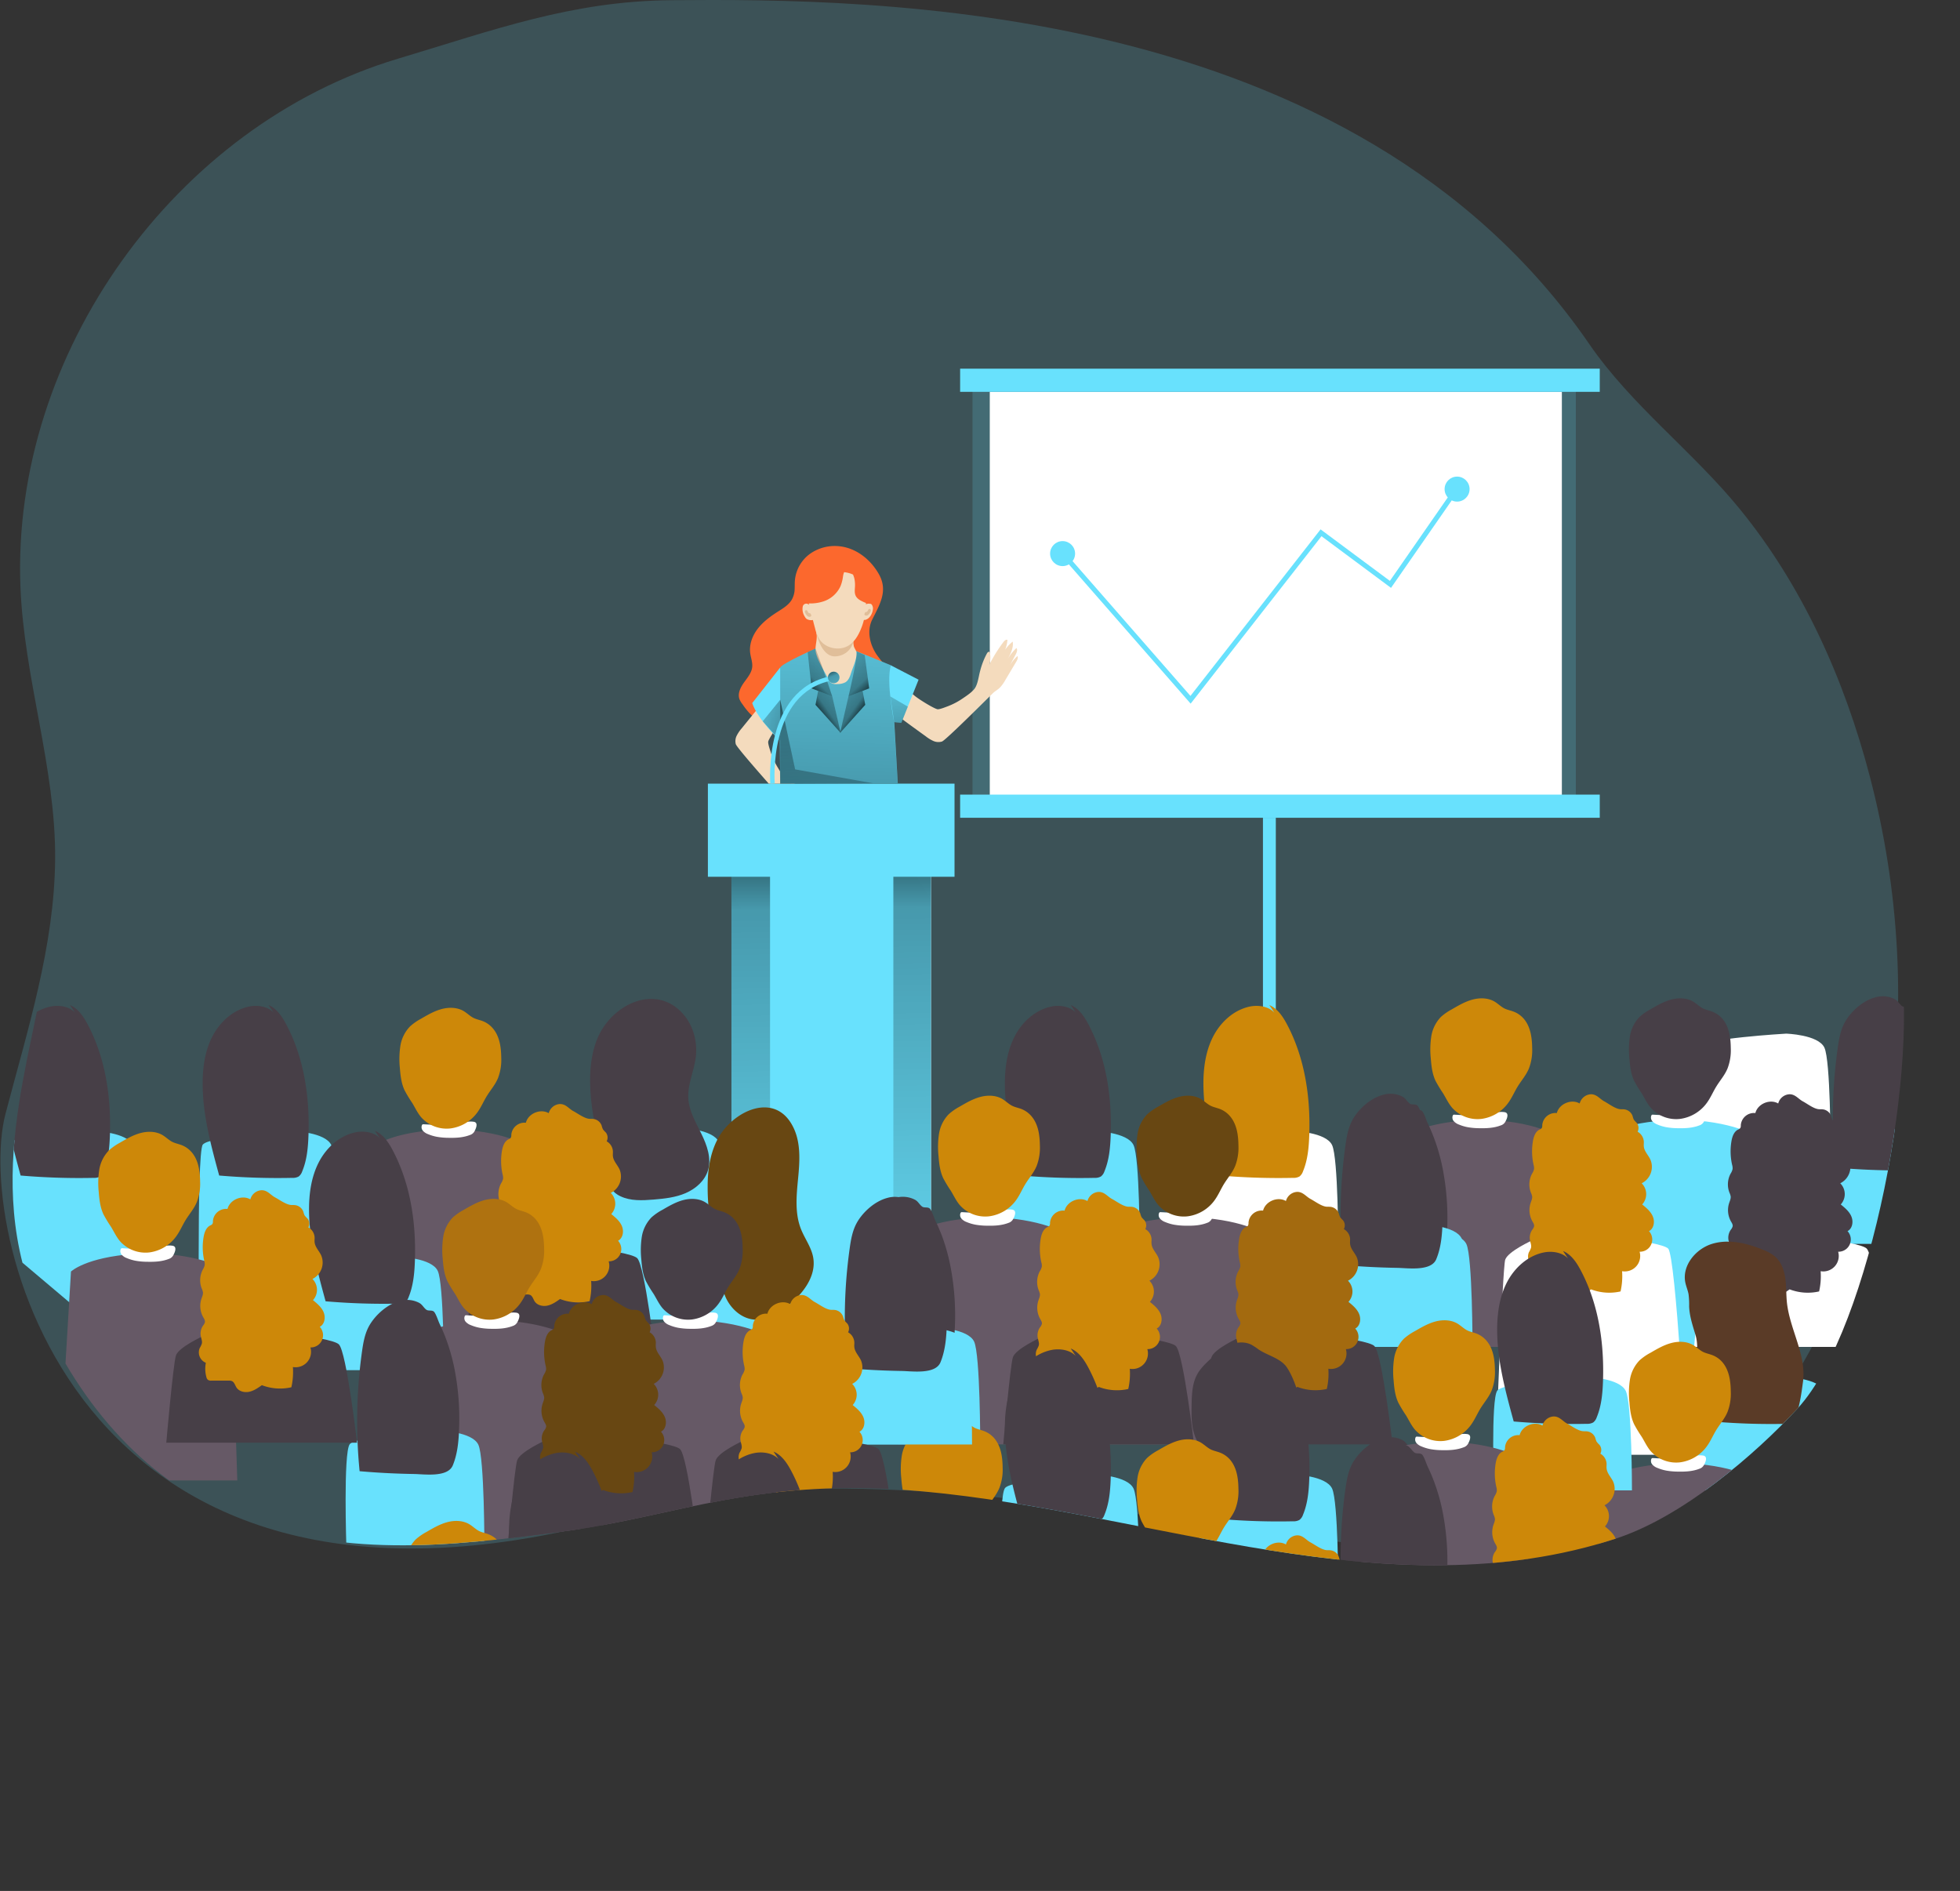 <svg viewBox="0 0 1279.73 1234.65" xmlns="http://www.w3.org/2000/svg" xmlns:xlink="http://www.w3.org/1999/xlink">
    <rect x="0" y="0" width="1279.73" height="1234.65" fill="#333333" stroke="none"/>
    <linearGradient id="a" gradientUnits="userSpaceOnUse" x1="539.75" x2="545.84" y1="514.32" y2="889.33">
        <stop offset=".01" />
        <stop offset=".08" stop-opacity=".69" />
        <stop offset=".21" stop-opacity=".32" />
        <stop offset="1" stop-opacity="0" />
    </linearGradient>
    <linearGradient id="b" x1="603.07" x2="610.47" xlink:href="#a" y1="600.2" y2="365.2" />
    <linearGradient id="c" x1="519.3" x2="474.41" xlink:href="#a" y1="473.64" y2="458.57" />
    <linearGradient id="d" x1="583.24" x2="616.65" xlink:href="#a" y1="485.24" y2="450.18" />
    <linearGradient id="e" x1="534.44" x2="567.51" xlink:href="#a" y1="469.76" y2="446.76" />
    <linearGradient id="f" gradientTransform="matrix(-1 0 0 1 1836.02 0)" x1="1206.74" x2="1244" xlink:href="#a"
        y1="487.46" y2="448.38" />
    <linearGradient id="g" gradientTransform="matrix(-1 0 0 1 1777.69 -34)" x1="1214.73" x2="1247.8" xlink:href="#a"
        y1="503.76" y2="480.76" />
    <linearGradient id="h" x1="528.78" x2="556.71" xlink:href="#a" y1="428.84" y2="641.89" />
    <linearGradient id="i" x1="541.28" x2="554.29" xlink:href="#a" y1="434.54" y2="467.68" />
    <clipPath id="j" transform="translate(-58.33 -34)">
        <path
            d="m1164.13 428.21c7.36 5.79 73.24 7.66 79.11 15.07 25 31.59 41.06 150 54.45 210.6 15.33 69.38-17.5 247.43-65.63 299.7-27.91 30.32-75.44 71-118.81 85.05-147.56 47.91-301.78-17-451.86-30.81-108.39-9.98-159.49 16.06-235.39 26.09-75.1 9.92-145.92 18.08-218.67-11.73-55.25-22.64-100.33-74.56-125.99-138.18-36.28-89.85 5.17-175.44 8.81-240.54 6.89-122.79 9-286.34 83-390 38-53.2 95.72-89 155.35-115.74 78.8-35.34 163-50.18 248.6-56.47 41.47-3 82.67-8.14 122.68 1.64 48.6 11.9 96.89 34.6 144 51.44 52.74 18.84 107.72 39.13 145.37 80.58 45.48 50.07 59.46 124.62 110.7 168.8 19.71 16.97 44.03 28.56 64.28 44.5z" />
    </clipPath>
    <linearGradient id="k" x1="589.82" x2="584.11" xlink:href="#a" y1="491.51" y2="423.25" />
    <path
        d="m1291 767.3c-6.75 41.55-48 234.8-198.67 275.89-114 31.11-434.11-75.56-616.61-21.91-367.09 107.91-434.32-181.8-413.81-260 14.31-54.6 31.95-109.28 32.42-166.28.49-59.59-20.39-118.17-22.67-178.18-5.77-151.82 100.91-300.94 246.51-344.49 62.31-18.64 113.25-37.64 178.3-38.2 132-1.13 445.2 0 599.48 224.43 27.57 40.12 67.61 70.11 98.37 107.84 41.2 50.54 68.36 111.49 84.87 174.57 19.23 73.53 23.99 151.48 11.81 226.33z"
        fill="#68e1fd" opacity=".18" transform="translate(-58.33 -34)" />
    <path d="m824.61 533.94h8.4v163.85h-8.4z" fill="#68e1fd" />
    <path d="m634.97 243.93h393.93v290.01h-393.93z" fill="#68e1fd" opacity=".18" />
    <path d="m646.25 255.84h373.53v268.97h-373.53z" fill="#fff" />
    <path d="m626.89 518.82h417.63v15.12h-417.63z" fill="#68e1fd" />
    <path d="m626.89 240.72h417.63v15.12h-417.63z" fill="#68e1fd" />
    <path d="m477.59 565.09h130.28v265.43h-130.28z" fill="#fff" />
    <path d="m477.59 565.09h130.28v265.43h-130.28z" fill="#68e1fd" />
    <path d="m477.59 565.09h130.28v265.43h-130.28z" fill="url(#a)" />
    <path d="m502.78 565.09h80.51v303.53h-80.51z" fill="#68e1fd" />
    <path d="m462.2 511.66h161.03v60.81h-161.03z" fill="#68e1fd" />
    <path
        d="m577.13 419.58c.16-2.34 0-4.77.26-7.11a24.08 24.08 0 0 1 10-17 28 28 0 0 1 19.3-4.77c11 1.27 20.28 8.85 25.58 18.36 6 10.83.4 19.72-4.48 29.55-3.65 7.36-1.51 16.54 3.24 23.25 3.72 5.26 9.2 10.29 8.73 16.72-.28 3.9-2.78 7.24-5.19 10.32-1.6 2.06-3.41 4.26-6 4.85a10.55 10.55 0 0 1 -3.88 0 68.74 68.74 0 0 1 -8.52-1.72c-2.73-.73-5.52-1.63-8.33-1.27-4.72.61-8.22 4.59-11 8.5s-5.43 8.22-9.78 10.16c-3.3 1.48-7.07 1.34-10.67 1-10.52-.87-21.67-3.32-28.9-11a48.86 48.86 0 0 1 -4.39-5.63 13.19 13.19 0 0 1 -2-3.41c-1.25-3.67.76-7.62 3-10.76s5-6.3 5.37-10.16c.29-3-.91-6-1.31-9-.76-5.7 1.46-11.51 5-16.06s8.27-8 13.13-11.09c3.73-2.37 7.8-4.82 9.57-8.87a14.69 14.69 0 0 0 1.27-4.86z"
        fill="#fc682d" transform="translate(-58.33 -34)" />
    <path
        d="m569.34 503.92c-2.91 3.28-9.3 12.62-9.43 14.4-.13 1.49 1 4.8 1.46 6.23a45.83 45.83 0 0 0 4.6 10.28c1.62 2.66 3.73 6.42 6.2 8.33a16.35 16.35 0 0 0 5.54 2.5h-17.45c-8.62-9.79-21-24-21.53-25.82a7.93 7.93 0 0 1 .65-5.57 23.25 23.25 0 0 1 3.24-4.74c4.8-5.93 15.66-19.33 16.54-19.75a6.92 6.92 0 0 1 2.56-.52q11.24-.78 22.48-.45c-2.73 2.19-12.46 12.42-14.86 15.11z"
        fill="#f4dbbd" transform="translate(-58.33 -34)" />
    <path d="m590.79 457.42s-21.77 9.81-23 12.38 0 75.87 0 75.87h76.72l-4.41-77.24-22.44-9.19z" fill="#68e1fd"
        transform="translate(-58.33 -34)" />
    <path d="m644.47 545.68h-76.74s-1.28-73.29 0-75.89 23.06-12.37 23.06-12.37l26.81 1.81 22.4 9.19 2.13 37.08z"
        fill="url(#b)" transform="translate(-58.33 -34)" />
    <path d="m567.74 469.8-18.28 23.28c3.67 10.87 18.28 24.66 18.28 24.66z" fill="#68e1fd"
        transform="translate(-58.33 -34)" />
    <path d="m509.41 456.9-11.42 14.05 11.42 12.79z" fill="url(#c)" />
    <g transform="translate(-58.33 -34)">
        <path
            d="m591.34 447c.75 3.94-.41 7-.56 10.58-.23 5.38 5.46 13.79 7.72 18.69.73 1.6 1.6 3.32 3.2 4a7.55 7.55 0 0 0 3.54.36 10.62 10.62 0 0 0 5.12-1.17c2.06-1.3 2.95-3.8 3.68-6.13 1.17-3.74 4.14-9.75 3.42-13.64-.23-1.26-1.36-2.51-1.67-3.88a23.24 23.24 0 0 1 -.29-5.34c.09-9.42-24.16-3.47-24.16-3.47z"
            fill="#f4dbbd" />
        <path d="m591.34 447s3.09 16.5 12.86 15.52a12.42 12.42 0 0 0 11.33-9.6z" fill="#e0be99" />
        <path
            d="m590.48 444.15a24.14 24.14 0 0 0 3 7.44c4 5.86 13.1 7.65 19.12 3.77 3.36-2.16 5.59-5.65 7.22-9.23a43.6 43.6 0 0 0 3.39-24.82c-.51-3.24-1.45-6.53-3.62-9-3.57-4.12-9.65-5.18-15.16-4.89-4.94.26-10 1.49-13.79 4.65a14.84 14.84 0 0 0 -4.62 14.48c1.49 5.83 2.87 11.77 4.46 17.6z"
            fill="#f4dbbd" />
        <path
            d="m702.82 460.46c.36-.57 1.08-1.19 1.59-.76a1.17 1.17 0 0 1 .32.74 16.83 16.83 0 0 1 -.49 7.66 96.31 96.31 0 0 1 9.33-15c.63-.82 1.62-1.73 2.55-1.27a22 22 0 0 1 -3.91 10.83 23.88 23.88 0 0 1 7.34-9.72c.66 4.1-1.44 8.08-3.46 11.7a31.81 31.81 0 0 1 5.91-7.54c.87 1.26.16 3-.56 4.33l-3.88 7.26a25.09 25.09 0 0 1 5.11-6.35c.57 1.19-.13 2.58-.81 3.72l-7.05 11.82a24.6 24.6 0 0 1 -3.72 5.18c-1.29 1.27-2.92 2.1-4.23 3.32s-30.86 30.84-33.47 31.78a8.08 8.08 0 0 1 -5.62-.34 23.88 23.88 0 0 1 -4.91-3c-6.19-4.46-20.16-14.54-20.65-15.39a6.74 6.74 0 0 1 -.67-2.54 221.23 221.23 0 0 1 -1.71-22.41c2.28 2.61 13.1 11.72 15.93 14 3.43 2.74 13.1 8.59 14.9 8.62 1.5 0 4.74-1.3 6.14-1.82a46.17 46.17 0 0 0 10-5.19c2.56-1.75 6.18-4.08 8-6.64 2.07-3 2.53-8.08 3.52-11.52a49.53 49.53 0 0 1 4.5-11.47z"
            fill="#f4dbbd" />
        <path
            d="m586.17 428.6a2.35 2.35 0 0 0 -3.72 1.5 9 9 0 0 0 1.33 6.5 4.81 4.81 0 0 0 1.14 1.47 5.55 5.55 0 0 0 3.23.85 1.77 1.77 0 0 0 .76-.06 1.52 1.52 0 0 0 .53-.41 4.34 4.34 0 0 0 .89-3.26c-.24-2.53-1.73-5.53-4.16-6.59z"
            fill="#f4dbbd" />
        <path
            d="m624.1 438.43a2.77 2.77 0 0 1 -3.21-.4 2.84 2.84 0 0 1 -.51-1.1 9 9 0 0 1 1.33-6.5 4.85 4.85 0 0 1 1.14-1.47 5.68 5.68 0 0 1 3.23-.86 2 2 0 0 1 .77.07 1.46 1.46 0 0 1 .52.41 4.29 4.29 0 0 1 .9 3.26c-.27 2.53-1.74 5.53-4.17 6.59z"
            fill="#f4dbbd" />
        <path
            d="m584.15 434.33a5 5 0 0 0 1.51 2 1.79 1.79 0 0 0 2.11.12.68.68 0 0 0 .25-.33 1 1 0 0 0 -.09-.64l-.15-.4a1.26 1.26 0 0 0 -.16-.33c-.28-.37-.85-.31-1.25-.54s-.58-.8-.81-1.21a1.08 1.08 0 0 0 -.94-.65.88.88 0 0 0 -.72.81 2.15 2.15 0 0 0 .25 1.17z"
            fill="#e0be99" />
        <path
            d="m626.6 433.53a4.92 4.92 0 0 1 -1.5 2 1.81 1.81 0 0 1 -2.11.13.71.71 0 0 1 -.25-.34 1 1 0 0 1 .09-.64l.15-.4a1.26 1.26 0 0 1 .16-.33c.28-.36.85-.31 1.25-.53s.58-.81.81-1.22a1.07 1.07 0 0 1 .94-.65.88.88 0 0 1 .72.81 2.14 2.14 0 0 1 -.26 1.17z"
            fill="#e0be99" />
        <path d="m590.79 457.42-5.11 2.37 2.55 23.65 13.51 5.27s-5.68-17.39-10.95-31.29z" fill="url(#d)" />
    </g>
    <path d="m534.2 451.12-1.74 9.07 16.43 18.35-5.48-23.83z" fill="url(#e)" />
    <path d="m617.79 459.37 5.12 2.36 2.91 21.71-13.5 5.27s5.29-21.91 5.47-29.34z" fill="url(#f)"
        transform="translate(-58.33 -34)" />
    <path d="m563.2 451.12 1.74 9.07-16.43 18.35 5.48-23.83z" fill="url(#g)" />
    <path d="m569.84 511.4-50.67-9.04-9.76-45.46v50.6 4.17z" fill="url(#h)" />
    <path d="m561.26 545.8c0-.61-4.64-61.64 39.51-70.29l.57 2.86c-41.59 8.15-37.22 66.6-37.17 67.19z" fill="#68e1fd"
        transform="translate(-58.33 -34)" />
    <circle cx="544.34" cy="442.34" fill="#68e1fd" r="3.77" />
    <circle cx="544.34" cy="442.34" fill="url(#i)" r="3.77" />
    <g clip-path="url(#j)">
        <path d="m1309.14 769.91s21 .61 25 9.13 4 67.13 4 67.13h-90.14s-2.07-61.76 2.15-67.43 58.99-8.83 58.99-8.83z"
            fill="#68e1fd" transform="translate(-58.33 -34)" />
        <path
            d="m1282.64 685.23a17.23 17.23 0 0 1 12.9 1.18c2.13 1.14 3 3.34 4.77 4.54 1.48 1 4-.16 5.22 1.63 1.43 2.1 2.4 5.55 3.53 7.91 1.45 3 2.76 6.12 3.94 9.26a129.8 129.8 0 0 1 5.54 19.37 168.81 168.81 0 0 1 3.06 39.82c-.28 8-1 16.15-4.08 23.56-3.32 8.11-18.68 5.77-25.45 5.67q-17.73-.28-35.4-1.82a329 329 0 0 1 1.55-78.08c.8-5.76 1.8-11.61 4.6-16.7 3.79-6.9 11.52-14.09 19.82-16.34z"
            fill="#473f47" transform="translate(-58.33 -34)" />
        <path d="m1224.52 708.89s21 .61 25 9.13 4 64.84 4 64.84h-90.1s-2.07-59.46 2.15-65.14 58.95-8.83 58.95-8.83z"
            fill="#fff" transform="translate(-58.33 -34)" />
        <path d="m1212.65 913.44s-3.93-131.91-7-136.4-28.63-13.75-60.34-11.51-41.31 11.47-41.31 11.47l-8.14 136.4z"
            fill="#68e1fd" transform="translate(-58.33 -34)" />
        <path
            d="m1188.54 843.8s-16 7.24-17.79 12.72-6.29 56.92-6.29 56.92h124.54s-6.85-59.2-11.87-64.22-62.13-11.75-88.59-5.42z"
            fill="#fff" transform="translate(-58.33 -34)" />
        <path
            d="m1245.53 758.19c1 .15 2 0 3.07.15a6.59 6.59 0 0 1 5.33 4.34 12 12 0 0 0 .81 2.37 14.9 14.9 0 0 0 1.85 2.05 5.33 5.33 0 0 1 .61 5.82 8 8 0 0 1 4.07 6.51c0 1-.12 2.08 0 3.12.29 3.24 2.94 5.71 4.31 8.66a12 12 0 0 1 -5.7 15.39 10 10 0 0 1 .32 13.82c2.78 2.26 5.66 4.66 7 8s.6 7.79-2.58 9.42a8 8 0 0 1 -6.12 13.44 10.09 10.09 0 0 1 -11.43 12.72 44.78 44.78 0 0 1 -1 13.21 33.13 33.13 0 0 1 -19.25-1.36c-2.55 1.8-5.19 3.65-8.24 4.31s-6.65-.17-8.35-2.79c-1-1.47-1.36-3.48-3-4.19a5.21 5.21 0 0 0 -2.15-.31h-11.17a3.72 3.72 0 0 1 -2.35-.53 3.39 3.39 0 0 1 -1-1.86 20.27 20.27 0 0 1 -.33-9.26 7.32 7.32 0 0 1 -4-9.62 15.87 15.87 0 0 0 1.37-2.85c.39-1.66-.38-3.34-.69-5a9.18 9.18 0 0 1 1.44-6.74 5.92 5.92 0 0 0 1.28-2.34c.16-1.14-.55-2.21-1.13-3.21a15 15 0 0 1 -1.16-12c.46-1.4 1.15-2.8 1-4.27a10.56 10.56 0 0 0 -.83-2.53 14.9 14.9 0 0 1 .71-12.25 9.51 9.51 0 0 0 1.36-3.12 8.08 8.08 0 0 0 -.33-2.83 39.56 39.56 0 0 1 -.38-15.52c.51-2.9 1.6-6 4.22-7.38a3.75 3.75 0 0 0 1.5-1 3.38 3.38 0 0 0 .35-1.87 8.61 8.61 0 0 1 9.51-7.94c1.52-6.06 9.53-9.42 14.92-6.25a8 8 0 0 1 6.94-6c4-.33 6.14 3 9.07 4.57s6.88 4.66 10.15 5.12z"
            fill="#473f47" transform="translate(-58.33 -34)" />
        <path
            d="m1171.71 760.79a2.5 2.5 0 0 0 -1.54-.65c-3.24-.48-6.49.52-9.7 1.15-7.51 1.48-15.26.91-22.9.51a1.25 1.25 0 0 0 -.58.06 1 1 0 0 0 -.46.52 3.55 3.55 0 0 0 .69 3.71 8.47 8.47 0 0 0 3.3 2.16 29 29 0 0 0 5.83 1.74 46.45 46.45 0 0 0 7.55.65c4.67.09 9.51-.11 13.91-1.82a5.12 5.12 0 0 0 3-2.36c.77-1.36 2.19-4.28.9-5.67z"
            fill="#fff" transform="translate(-58.33 -34)" />
        <path
            d="m1183 699.26a19.68 19.68 0 0 1 2.51 3.88c2.28 4.69 2.82 10 2.89 15.24a33.13 33.13 0 0 1 -2.12 13.24c-1.78 4.33-4.72 7.59-7.19 11.56-2.12 3.38-3.66 7.1-5.94 10.38a25.83 25.83 0 0 1 -17.87 11 22.23 22.23 0 0 1 -19.33-7.5c-2.29-2.76-3.81-6.06-5.67-9.13a90.59 90.59 0 0 1 -5-8.26c-2.1-4.49-2.69-9.52-3.07-14.46a56.79 56.79 0 0 1 .31-14.45 23.56 23.56 0 0 1 6.31-12.8 36.13 36.13 0 0 1 7.23-5c4.35-2.54 8.77-5.11 13.65-6.37s10.36-1.06 14.59 1.67c1.82 1.17 3.41 2.67 5.26 3.79s4.07 1.54 6.2 2.28a16.45 16.45 0 0 1 7.24 4.93z"
            fill="#473f47" transform="translate(-58.33 -34)" />
        <path d="m502.64 770.47s21 .61 25 9.13 4 116 4 116h-90.1s-2.15-110.6 2.07-116.3 59.03-8.83 59.03-8.83z"
            fill="#68e1fd" transform="translate(-58.33 -34)" />
        <path
            d="m443.61 739.85c-.05-10.64 1.44-21.51 6.28-31 9.81-19.18 35.3-31.69 52.86-14.49 7.83 7.67 11.27 19.27 9.85 30.14-1.17 9-5.41 17.64-4.86 26.7.5 8.26 4.9 15.69 8.55 23.12s6.68 15.93 4.28 23.85c-2.07 6.85-8 12-14.55 14.84s-13.82 3.63-20.95 4.22c-7.3.6-15 1-21.61-2.15-11.53-5.38-10.32-19.89-13-30.51-3.72-14.57-6.77-29.57-6.85-44.72z"
            fill="#473f47" transform="translate(-58.33 -34)" />
        <path d="m1083 913.44s-3.93-131.91-7-136.4-28.63-13.75-60.34-11.51-41.27 11.47-41.27 11.47l-8.14 136.4z"
            fill="#665966" transform="translate(-58.33 -34)" />
        <path
            d="m1058.89 843.8s-16 7.24-17.78 12.72-6.29 127.34-6.29 127.34h124.55s-6.85-129.62-11.87-134.64-62.15-11.75-88.61-5.42z"
            fill="#fff" transform="translate(-58.33 -34)" />
        <path
            d="m1115.88 758.19c1 .15 2.06 0 3.08.15a6.59 6.59 0 0 1 5.33 4.34 12 12 0 0 0 .8 2.37 16.31 16.31 0 0 0 1.85 2.05 5.33 5.33 0 0 1 .62 5.82 8 8 0 0 1 4.06 6.51c.05 1-.11 2.08 0 3.12.3 3.24 3 5.71 4.32 8.66a12 12 0 0 1 -5.71 15.39 10 10 0 0 1 .33 13.82c2.77 2.26 5.66 4.66 7 8s.61 7.79-2.58 9.42a8 8 0 0 1 -6.12 13.44 10.08 10.08 0 0 1 -11.43 12.72 45.12 45.12 0 0 1 -1 13.21 33.17 33.17 0 0 1 -19.26-1.36c-2.54 1.8-5.18 3.65-8.23 4.31s-6.65-.17-8.35-2.79c-1-1.47-1.37-3.48-3-4.19a5.13 5.13 0 0 0 -2.14-.31h-11.17a3.7 3.7 0 0 1 -2.35-.53 3.39 3.39 0 0 1 -1-1.86 20.14 20.14 0 0 1 -.33-9.26 7.31 7.31 0 0 1 -4-9.62 15.17 15.17 0 0 0 1.36-2.85c.4-1.66-.38-3.34-.68-5a9.18 9.18 0 0 1 1.44-6.74 5.9 5.9 0 0 0 1.27-2.34c.17-1.14-.55-2.21-1.12-3.21a15 15 0 0 1 -1.17-12c.47-1.4 1.16-2.8 1-4.27a10.14 10.14 0 0 0 -.83-2.53 14.9 14.9 0 0 1 .72-12.25 9.72 9.72 0 0 0 1.36-3.12 8.08 8.08 0 0 0 -.33-2.83 39.56 39.56 0 0 1 -.38-15.52c.51-2.9 1.59-6 4.22-7.38a3.82 3.82 0 0 0 1.5-1 3.38 3.38 0 0 0 .34-1.87 8.62 8.62 0 0 1 9.52-7.94c1.52-6.06 9.53-9.42 14.92-6.25a8 8 0 0 1 6.93-6c4-.33 6.15 3 9.07 4.57s6.88 4.66 10.14 5.12z"
            fill="#cd8809" transform="translate(-58.33 -34)" />
        <path
            d="m1042.06 760.79a2.47 2.47 0 0 0 -1.53-.65c-3.24-.48-6.49.52-9.7 1.15-7.52 1.48-15.26.91-22.9.51a1.3 1.3 0 0 0 -.59.06 1.11 1.11 0 0 0 -.46.52 3.59 3.59 0 0 0 .69 3.71 8.58 8.58 0 0 0 3.31 2.16 28.77 28.77 0 0 0 5.83 1.74 46.42 46.42 0 0 0 7.54.65c4.67.09 9.51-.11 13.92-1.82a5.07 5.07 0 0 0 3-2.36c.77-1.36 2.15-4.28.89-5.67z"
            fill="#fff" transform="translate(-58.33 -34)" />
        <path
            d="m1053.32 699.26a18.81 18.81 0 0 1 2.51 3.88c2.28 4.69 2.82 10 2.89 15.24a33 33 0 0 1 -2.12 13.24c-1.77 4.33-4.72 7.59-7.19 11.56-2.11 3.38-3.66 7.1-5.94 10.38a25.79 25.79 0 0 1 -17.87 11 22.21 22.21 0 0 1 -19.32-7.5c-2.3-2.76-3.82-6.06-5.68-9.13a95.35 95.35 0 0 1 -5-8.26c-2.1-4.49-2.68-9.52-3.06-14.46a56.79 56.79 0 0 1 .3-14.45 23.62 23.62 0 0 1 6.31-12.8 36.2 36.2 0 0 1 7.24-5c4.35-2.54 8.77-5.11 13.65-6.37s10.35-1.06 14.59 1.67c1.81 1.17 3.4 2.67 5.25 3.79s4.08 1.54 6.21 2.28a16.48 16.48 0 0 1 7.23 4.93z"
            fill="#cd8809" transform="translate(-58.33 -34)" />
        <path d="m990.78 837.18s21 .61 25 9.13 4 67.13 4 67.13h-90.1s-2.07-61.76 2.16-67.43 58.94-8.83 58.94-8.83z"
            fill="#68e1fd" transform="translate(-58.33 -34)" />
        <path
            d="m964.28 752.5a17.2 17.2 0 0 1 12.89 1.18c2.13 1.14 3 3.34 4.78 4.54 1.47 1 4-.16 5.22 1.63 1.43 2.1 2.39 5.55 3.52 7.91 1.45 3 2.76 6.12 3.94 9.26a127.46 127.46 0 0 1 5.54 19.37 168.81 168.81 0 0 1 3.07 39.82c-.28 8-1 16.15-4.09 23.56-3.32 8.11-18.68 5.77-25.45 5.67q-17.73-.29-35.4-1.82a329.52 329.52 0 0 1 1.55-78.08c.81-5.76 1.81-11.61 4.61-16.7 3.79-6.9 11.54-14.09 19.82-16.34z"
            fill="#473f47" transform="translate(-58.33 -34)" />
        <path d="m987.71 833.56s21 .61 25 9.13 4 67.13 4 67.13h-90.1s-2.07-61.75 2.16-67.43 58.94-8.83 58.94-8.83z"
            fill="#68e1fd" transform="translate(-58.33 -34)" />
        <path
            d="m961.21 748.88a17.23 17.23 0 0 1 12.9 1.19c2.13 1.13 3 3.33 4.77 4.54 1.48 1 4-.16 5.23 1.63 1.42 2.09 2.39 5.55 3.52 7.9q2.18 4.54 3.94 9.27a128.83 128.83 0 0 1 5.54 19.36 168.94 168.94 0 0 1 3.07 39.83c-.28 8-1 16.14-4.09 23.56-3.32 8.1-18.68 5.77-25.45 5.66q-17.73-.29-35.4-1.82a329.52 329.52 0 0 1 1.55-78.08c.81-5.75 1.81-11.61 4.6-16.7 3.8-6.89 11.52-14.08 19.82-16.34z"
            fill="#473f47" transform="translate(-58.33 -34)" />
        <path d="m903.09 772.55s21 .6 25 9.13 4 64.83 4 64.83h-90.1s-2.07-59.46 2.16-65.14 58.94-8.82 58.94-8.82z"
            fill="#fff" transform="translate(-58.33 -34)" />
        <path
            d="m887.09 690.23c5.32 2.22 8.77 7.39 11.49 12.49 11.71 22 15.47 47.58 14.6 72.51-.28 8-1 16.15-4.09 23.56a7.06 7.06 0 0 1 -2.3 3.36 7.77 7.77 0 0 1 -4.2.91 447.18 447.18 0 0 1 -47.72-1.53c-5.33-19.54-10.7-39.35-10.8-59.61-.05-10.63 1.43-21.5 6.28-31s13.41-17.4 23.8-19.67c6.79-1.48 15.19.34 18.08 6.66"
            fill="#cd8809" transform="translate(-58.33 -34)" />
        <path d="m891.22 977.09s-3.93-131.9-7-136.39-28.63-13.76-60.35-11.51-41.27 11.51-41.27 11.51l-8.14 136.39z"
            fill="#665966" transform="translate(-58.33 -34)" />
        <path
            d="m867.11 907.46s-16 7.24-17.78 12.72-6.33 56.91-6.33 56.91h124.58s-6.84-59.2-11.87-64.22-62.14-11.74-88.6-5.41z"
            fill="#473f47" transform="translate(-58.33 -34)" />
        <path
            d="m924.1 821.85c1 .14 2 0 3.07.14a6.58 6.58 0 0 1 5.33 4.35 13 13 0 0 0 .81 2.37 16.16 16.16 0 0 0 1.85 2 5.31 5.31 0 0 1 .61 5.81 8 8 0 0 1 4.07 6.51c0 1-.11 2.08 0 3.12.3 3.24 2.94 5.71 4.32 8.66a12 12 0 0 1 -5.71 15.4 10 10 0 0 1 .32 13.81c2.78 2.26 5.66 4.66 7 8s.61 7.79-2.58 9.43a8 8 0 0 1 -6.12 13.43 10.1 10.1 0 0 1 -11.43 12.8 45.06 45.06 0 0 1 -1 13.2 33 33 0 0 1 -19.25-1.36c-2.55 1.81-5.19 3.65-8.24 4.31s-6.65-.17-8.34-2.79c-.95-1.46-1.37-3.47-3-4.19a5.15 5.15 0 0 0 -2.14-.3h-11.18a3.78 3.78 0 0 1 -2.35-.52 3.41 3.41 0 0 1 -1-1.87 20.13 20.13 0 0 1 -.34-9.26 7.33 7.33 0 0 1 -4-9.62 15.78 15.78 0 0 0 1.37-2.84c.4-1.66-.38-3.35-.68-5a9.21 9.21 0 0 1 1.44-6.75 6.06 6.06 0 0 0 1.27-2.33c.17-1.15-.55-2.21-1.12-3.22a15 15 0 0 1 -1.17-12c.47-1.4 1.15-2.8 1-4.26a10.49 10.49 0 0 0 -.83-2.54 14.87 14.87 0 0 1 .71-12.24 9.6 9.6 0 0 0 1.36-3.12 7.8 7.8 0 0 0 -.33-2.83 39.42 39.42 0 0 1 -.37-15.53c.51-2.89 1.59-6 4.21-7.37a3.68 3.68 0 0 0 1.5-1 3.4 3.4 0 0 0 .35-1.88 8.6 8.6 0 0 1 9.51-7.93c1.53-6.07 9.53-9.43 14.93-6.26a8 8 0 0 1 6.93-5.94c4-.33 6.14 3 9.07 4.56s6.89 4.59 10.15 5.05z"
            fill="#a36a0f" transform="translate(-58.33 -34)" />
        <path
            d="m850.28 824.44a2.48 2.48 0 0 0 -1.54-.65c-3.24-.48-6.48.53-9.7 1.16-7.51 1.47-15.25.9-22.9.5a1.27 1.27 0 0 0 -.58.07 1 1 0 0 0 -.46.52 3.55 3.55 0 0 0 .69 3.71 8.41 8.41 0 0 0 3.31 2.15 28.24 28.24 0 0 0 5.82 1.74 45.45 45.45 0 0 0 7.55.65c4.67.1 9.51-.11 13.91-1.82a5.12 5.12 0 0 0 3-2.36c.78-1.36 2.16-4.28.9-5.67z"
            fill="#fff" transform="translate(-58.33 -34)" />
        <path
            d="m861.54 762.92a19 19 0 0 1 2.51 3.88c2.28 4.69 2.82 10 2.89 15.24a33.08 33.08 0 0 1 -2.12 13.23c-1.78 4.33-4.72 7.6-7.19 11.56-2.11 3.39-3.66 7.11-5.94 10.38a25.8 25.8 0 0 1 -17.87 10.95 22.23 22.23 0 0 1 -19.33-7.49c-2.29-2.76-3.81-6.07-5.67-9.14a87.94 87.94 0 0 1 -5-8.26c-2.1-4.49-2.69-9.52-3.07-14.46a57.27 57.27 0 0 1 .31-14.45 23.59 23.59 0 0 1 6.31-12.79 36.06 36.06 0 0 1 7.23-5.05c4.35-2.54 8.78-5.1 13.65-6.36s10.36-1.07 14.59 1.66c1.82 1.17 3.41 2.68 5.26 3.79s4.07 1.55 6.2 2.28a16.47 16.47 0 0 1 7.24 5.03z"
            fill="#684712" transform="translate(-58.33 -34)" />
        <path d="m773.45 772.55s21 .6 25 9.13 4 64.83 4 64.83h-90.1s-2.07-59.46 2.15-65.14 58.95-8.82 58.95-8.82z"
            fill="#68e1fd" transform="translate(-58.33 -34)" />
        <path
            d="m757.44 690.23c5.33 2.22 8.78 7.39 11.49 12.49 11.72 22 15.47 47.58 14.6 72.51-.28 8-1 16.15-4.08 23.56a7.06 7.06 0 0 1 -2.3 3.36 7.79 7.79 0 0 1 -4.2.91 447 447 0 0 1 -47.72-1.53c-5.33-19.54-10.71-39.35-10.81-59.61 0-10.63 1.44-21.5 6.28-31s13.41-17.4 23.81-19.67c6.79-1.48 15.19.34 18.08 6.66"
            fill="#473f47" transform="translate(-58.33 -34)" />
        <path d="m249.66 772.55s21 .6 25 9.13 4 140.23 4 140.23h-90.1s-2.07-134.86 2.16-140.54 58.94-8.82 58.94-8.82z"
            fill="#68e1fd" transform="translate(-58.33 -34)" />
        <path
            d="m233.66 690.23c5.32 2.22 8.77 7.39 11.49 12.49 11.71 22 15.47 47.58 14.59 72.51-.27 8-1 16.15-4.08 23.56a7.06 7.06 0 0 1 -2.3 3.36 7.77 7.77 0 0 1 -4.2.91 447.1 447.1 0 0 1 -47.72-1.53c-5.33-19.54-10.7-39.35-10.8-59.61-.06-10.63 1.43-21.5 6.27-31s13.42-17.4 23.81-19.67c6.79-1.48 15.19.34 18.08 6.66"
            fill="#473f47" transform="translate(-58.33 -34)" />
        <path d="m409.89 919.71s-3.93-131.9-7-136.39-28.62-13.76-60.34-11.51-41.26 11.51-41.26 11.51l-8.14 136.39z"
            fill="#665966" transform="translate(-58.33 -34)" />
        <path
            d="m385.78 850.08s-16 7.24-17.78 12.72-6.29 56.91-6.29 56.91h124.54s-6.85-59.2-11.87-64.22-62.15-11.74-88.6-5.41z"
            fill="#473f47" transform="translate(-58.33 -34)" />
        <path
            d="m442.77 764.47c1 .14 2.05 0 3.07.14a6.58 6.58 0 0 1 5.33 4.35 12.64 12.64 0 0 0 .81 2.36 15.58 15.58 0 0 0 1.85 2.06 5.31 5.31 0 0 1 .61 5.81 8 8 0 0 1 4.07 6.51c.05 1-.12 2.08 0 3.12.3 3.24 2.94 5.71 4.32 8.66a12 12 0 0 1 -5.71 15.4 10 10 0 0 1 .32 13.81c2.78 2.26 5.66 4.66 7 8s.61 7.79-2.58 9.43a8 8 0 0 1 -6.12 13.43 10.1 10.1 0 0 1 -11.44 12.8 44.72 44.72 0 0 1 -1 13.2 33.05 33.05 0 0 1 -19.3-1.39c-2.55 1.81-5.19 3.65-8.24 4.31s-6.65-.17-8.35-2.79c-.94-1.46-1.36-3.47-2.95-4.19a5.15 5.15 0 0 0 -2.14-.3h-11.18a3.78 3.78 0 0 1 -2.35-.52 3.48 3.48 0 0 1 -1-1.87 20.26 20.26 0 0 1 -.33-9.26 7.33 7.33 0 0 1 -4-9.62 15.78 15.78 0 0 0 1.37-2.84c.4-1.66-.38-3.35-.69-5a9.27 9.27 0 0 1 1.45-6.75 6.06 6.06 0 0 0 1.27-2.33c.17-1.15-.55-2.21-1.13-3.22a15 15 0 0 1 -1.16-12c.46-1.4 1.15-2.8 1-4.26a10.49 10.49 0 0 0 -.83-2.54 14.87 14.87 0 0 1 .71-12.24 9.6 9.6 0 0 0 1.36-3.12 8 8 0 0 0 -.33-2.83 39.61 39.61 0 0 1 -.38-15.53c.51-2.89 1.6-6 4.22-7.37a3.86 3.86 0 0 0 1.5-1 3.4 3.4 0 0 0 .35-1.88 8.6 8.6 0 0 1 9.51-7.93c1.52-6.07 9.53-9.43 14.93-6.26a8 8 0 0 1 6.93-5.94c4.05-.33 6.14 3 9.07 4.56s6.9 4.56 10.16 5.03z"
            fill="#cd8809" transform="translate(-58.33 -34)" />
        <path
            d="m369 767.06a2.5 2.5 0 0 0 -1.54-.65c-3.24-.48-6.49.53-9.7 1.16-7.51 1.47-15.25.9-22.9.5a1.26 1.26 0 0 0 -.58.07 1 1 0 0 0 -.46.52 3.55 3.55 0 0 0 .69 3.71 8.41 8.41 0 0 0 3.31 2.15 28.24 28.24 0 0 0 5.82 1.74 45.45 45.45 0 0 0 7.55.65c4.67.1 9.51-.11 13.91-1.82a5.12 5.12 0 0 0 3-2.36c.72-1.36 2.11-4.28.9-5.67z"
            fill="#fff" transform="translate(-58.33 -34)" />
        <path
            d="m380.21 705.54a18.69 18.69 0 0 1 2.51 3.88c2.28 4.69 2.82 10 2.89 15.24a33.11 33.11 0 0 1 -2.12 13.23c-1.78 4.33-4.72 7.6-7.19 11.56-2.11 3.38-3.66 7.11-5.94 10.38a25.8 25.8 0 0 1 -17.87 10.95 22.23 22.23 0 0 1 -19.33-7.49c-2.29-2.76-3.81-6.07-5.67-9.14a87.94 87.94 0 0 1 -5-8.26c-2.1-4.49-2.69-9.52-3.07-14.46a57.27 57.27 0 0 1 .31-14.45 23.59 23.59 0 0 1 6.31-12.79 35.77 35.77 0 0 1 7.23-5.05c4.35-2.54 8.78-5.1 13.65-6.36s10.36-1.07 14.59 1.66c1.82 1.17 3.41 2.68 5.26 3.79s4.07 1.55 6.2 2.28a16.47 16.47 0 0 1 7.24 5.03z"
            fill="#cd8809" transform="translate(-58.33 -34)" />
        <path d="m120 772.55s21 .6 25 9.13 4 141 4 141l-90.1-76.13s-2.13-59.5 2.1-65.18 59-8.82 59-8.82z" fill="#68e1fd"
            transform="translate(-58.33 -34)" />
        <path
            d="m104 690.23c5.33 2.22 8.78 7.39 11.49 12.49 11.72 22 15.47 47.58 14.6 72.51-.28 8-1 16.15-4.08 23.56a7.06 7.06 0 0 1 -2.3 3.36 7.81 7.81 0 0 1 -4.2.91 447 447 0 0 1 -47.72-1.53c-5.32-19.53-10.7-39.35-10.79-59.61-.05-10.63 1.44-21.5 6.28-31s13.41-17.4 23.81-19.67c6.79-1.48 15.19.34 18.08 6.66"
            fill="#473f47" transform="translate(-58.33 -34)" />
        <path d="m761.58 977.09s-3.93-131.9-7-136.39-28.63-13.76-60.34-11.51-41.24 11.51-41.24 11.51l-8.14 136.39z"
            fill="#665966" transform="translate(-58.33 -34)" />
        <path
            d="m737.47 907.46s-16 7.24-17.79 12.72-6.29 56.91-6.29 56.91h124.55s-6.85-59.2-11.87-64.22-62.15-11.74-88.6-5.41z"
            fill="#473f47" transform="translate(-58.33 -34)" />
        <path
            d="m794.46 821.85c1 .14 2 0 3.07.14a6.58 6.58 0 0 1 5.33 4.35 12.27 12.27 0 0 0 .81 2.37 16.16 16.16 0 0 0 1.85 2 5.31 5.31 0 0 1 .61 5.81 8 8 0 0 1 4.07 6.51c0 1-.12 2.08 0 3.12.29 3.24 2.94 5.71 4.31 8.66a12 12 0 0 1 -5.7 15.4 10 10 0 0 1 .32 13.81c2.78 2.26 5.66 4.66 7 8s.61 7.79-2.57 9.43a8 8 0 0 1 -6.12 13.43 10.1 10.1 0 0 1 -11.44 12.82 44.72 44.72 0 0 1 -1 13.2 33 33 0 0 1 -19.25-1.36c-2.55 1.81-5.19 3.65-8.24 4.31s-6.65-.17-8.35-2.79c-.95-1.46-1.36-3.47-2.95-4.19a5.2 5.2 0 0 0 -2.15-.3h-11.17a3.78 3.78 0 0 1 -2.35-.52 3.42 3.42 0 0 1 -1-1.87 20.26 20.26 0 0 1 -.33-9.26 7.32 7.32 0 0 1 -4-9.62 15.78 15.78 0 0 0 1.37-2.84c.39-1.66-.38-3.35-.69-5a9.21 9.21 0 0 1 1.44-6.75 6 6 0 0 0 1.28-2.33c.16-1.15-.56-2.21-1.13-3.22a15 15 0 0 1 -1.16-12c.46-1.4 1.15-2.8 1-4.26a10.49 10.49 0 0 0 -.83-2.54 14.87 14.87 0 0 1 .71-12.24 9.6 9.6 0 0 0 1.36-3.12 8 8 0 0 0 -.33-2.83 39.61 39.61 0 0 1 -.38-15.53c.51-2.89 1.6-6 4.22-7.37a3.75 3.75 0 0 0 1.5-1 3.31 3.31 0 0 0 .34-1.88 8.61 8.61 0 0 1 9.52-7.93c1.52-6.07 9.53-9.43 14.92-6.26a8 8 0 0 1 6.94-5.94c4-.33 6.14 3 9.07 4.56s6.83 4.57 10.1 5.03z"
            fill="#cd8809" transform="translate(-58.33 -34)" />
        <path
            d="m720.64 824.44a2.5 2.5 0 0 0 -1.54-.65c-3.24-.48-6.49.53-9.7 1.16-7.51 1.47-15.26.9-22.9.5a1.26 1.26 0 0 0 -.58.07 1 1 0 0 0 -.46.52 3.55 3.55 0 0 0 .69 3.71 8.44 8.44 0 0 0 3.3 2.15 28.33 28.33 0 0 0 5.83 1.74 45.36 45.36 0 0 0 7.55.65c4.67.1 9.5-.11 13.91-1.82a5.07 5.07 0 0 0 3-2.36c.77-1.36 2.16-4.28.9-5.67z"
            fill="#fff" transform="translate(-58.33 -34)" />
        <path
            d="m731.89 762.92a19 19 0 0 1 2.52 3.88c2.28 4.69 2.82 10 2.89 15.24a33.08 33.08 0 0 1 -2.12 13.23c-1.78 4.33-4.72 7.6-7.19 11.56-2.12 3.39-3.66 7.11-5.94 10.38a25.8 25.8 0 0 1 -17.87 10.95 22.21 22.21 0 0 1 -19.33-7.49c-2.29-2.76-3.81-6.07-5.67-9.14a87.94 87.94 0 0 1 -5-8.26c-2.1-4.49-2.69-9.52-3.07-14.46a56.81 56.81 0 0 1 .31-14.45 23.58 23.58 0 0 1 6.3-12.79 36.12 36.12 0 0 1 7.24-5.05c4.35-2.54 8.77-5.1 13.65-6.36s10.36-1.07 14.59 1.66c1.82 1.17 3.41 2.68 5.26 3.79s4.07 1.55 6.2 2.28a16.38 16.38 0 0 1 7.23 5.03z"
            fill="#cd8809" transform="translate(-58.33 -34)" />
        <path d="m669.35 900.83s21 .61 25 9.13 4 67.13 4 67.13h-90.1s-2.08-61.75 2.15-67.43 58.95-8.83 58.95-8.83z"
            fill="#68e1fd" transform="translate(-58.33 -34)" />
        <path
            d="m642.85 816.15a17.16 17.16 0 0 1 12.89 1.19c2.14 1.13 3 3.33 4.78 4.54 1.47 1 4-.16 5.22 1.63 1.43 2.09 2.39 5.55 3.52 7.9q2.18 4.55 4 9.27a128.79 128.79 0 0 1 5.48 19.32 168.41 168.41 0 0 1 3.07 39.83c-.28 8-1 16.14-4.09 23.56-3.31 8.1-18.67 5.77-25.45 5.66q-17.71-.29-35.4-1.82a329.52 329.52 0 0 1 1.55-78.08c.81-5.75 1.81-11.61 4.61-16.7 3.79-6.85 11.52-14.04 19.82-16.3z"
            fill="#473f47" transform="translate(-58.33 -34)" />
        <path d="m987.71 1057.81s21 .6 25 9.13 4 67.12 4 67.12h-90.1s-2.07-61.75 2.16-67.43 58.94-8.82 58.94-8.82z"
            fill="#68e1fd" transform="translate(-58.33 -34)" />
        <path
            d="m961.21 973.12a17.23 17.23 0 0 1 12.9 1.19c2.13 1.14 3 3.34 4.77 4.54 1.48 1 4-.16 5.23 1.63 1.42 2.09 2.39 5.55 3.52 7.9 1.45 3 2.76 6.13 3.94 9.27a128.83 128.83 0 0 1 5.54 19.36 168.94 168.94 0 0 1 3.07 39.83c-.28 8-1 16.14-4.09 23.56-3.32 8.11-18.68 5.77-25.45 5.66q-17.73-.27-35.4-1.82a329.54 329.54 0 0 1 1.55-78.08c.81-5.75 1.81-11.61 4.6-16.7 3.8-6.89 11.52-14.08 19.82-16.34z"
            fill="#473f47" transform="translate(-58.33 -34)" />
        <path d="m903.09 996.79s21 .61 25 9.13 4 64.84 4 64.84h-90.1s-2.07-59.47 2.16-65.14 58.94-8.83 58.94-8.83z"
            fill="#68e1fd" transform="translate(-58.33 -34)" />
        <path
            d="m854.87 1025.77c-2.66-9.76-7.35-21.14-7.47-31.3-.1-8.9-5.78-14.7-8.85-22.81-2.4-6.36-2.31-13.35-2.19-20.15s.32-14.15 3.67-20.2c2.06-3.73 5.17-6.74 8.27-9.65 3.76-3.52 7.64-7 12.32-9.2s10.34-2.77 14.91-.39a44.77 44.77 0 0 1 4.51 3c5.75 3.93 14.55 5.79 18.52 11.75 4.47 6.7 7.11 15.73 9.27 23.42 4.49 16 5.92 32.69 5.35 49.22-.28 8-1 16.15-4.09 23.57a7.08 7.08 0 0 1 -2.3 3.35 7.68 7.68 0 0 1 -4.2.91 447.18 447.18 0 0 1 -47.72-1.52z"
            fill="#473f47" transform="translate(-58.33 -34)" />
        <path d="m891.22 1201.33s-3.93-131.9-7-136.39-28.63-13.75-60.35-11.51-41.26 11.51-41.26 11.51l-8.14 136.39z"
            fill="#665966" transform="translate(-58.33 -34)" />
        <path
            d="m867.11 1131.7s-16 7.24-17.78 12.72-6.29 56.91-6.29 56.91h124.54s-6.84-59.19-11.87-64.22-62.14-11.74-88.6-5.41z"
            fill="#473f47" transform="translate(-58.33 -34)" />
        <path
            d="m924.1 1046.09c1 .14 2 0 3.07.15a6.59 6.59 0 0 1 5.33 4.34 12.74 12.74 0 0 0 .81 2.37 15.51 15.51 0 0 0 1.85 2 5.31 5.31 0 0 1 .61 5.81 8 8 0 0 1 4.07 6.51c0 1-.11 2.09 0 3.12.3 3.25 2.94 5.72 4.32 8.67a12 12 0 0 1 -5.71 15.39 10 10 0 0 1 .32 13.82c2.78 2.26 5.66 4.66 7 8s.61 7.79-2.58 9.42a8 8 0 0 1 -6.12 13.44 10.1 10.1 0 0 1 -11.43 12.79 45.13 45.13 0 0 1 -1 13.21 33.13 33.13 0 0 1 -19.25-1.36c-2.55 1.8-5.19 3.64-8.24 4.3s-6.65-.17-8.34-2.78c-.95-1.47-1.37-3.48-3-4.2a5.15 5.15 0 0 0 -2.14-.3h-11.18a3.71 3.71 0 0 1 -2.35-.52 3.37 3.37 0 0 1 -1-1.87 20.09 20.09 0 0 1 -.34-9.25 7.33 7.33 0 0 1 -4-9.63 15.46 15.46 0 0 0 1.37-2.84c.4-1.66-.38-3.34-.68-5a9.18 9.18 0 0 1 1.44-6.74 6 6 0 0 0 1.27-2.34c.17-1.15-.55-2.21-1.12-3.22a15 15 0 0 1 -1.17-12c.47-1.39 1.15-2.8 1-4.26a10.42 10.42 0 0 0 -.83-2.53 14.89 14.89 0 0 1 .71-12.25 9.6 9.6 0 0 0 1.36-3.12 7.8 7.8 0 0 0 -.33-2.83 39.42 39.42 0 0 1 -.37-15.53c.51-2.89 1.59-6 4.21-7.37a3.68 3.68 0 0 0 1.5-1 3.38 3.38 0 0 0 .35-1.87 8.61 8.61 0 0 1 9.51-7.94c1.53-6.07 9.53-9.42 14.93-6.26a8 8 0 0 1 6.93-5.94c4-.33 6.14 3 9.07 4.56s6.89 4.59 10.15 5.05z"
            fill="#cd8809" transform="translate(-58.33 -34)" />
        <path
            d="m850.28 1048.69a2.49 2.49 0 0 0 -1.54-.66c-3.24-.47-6.48.53-9.7 1.16-7.51 1.47-15.25.91-22.9.51a1.27 1.27 0 0 0 -.58.06 1 1 0 0 0 -.46.52 3.55 3.55 0 0 0 .69 3.71 8.3 8.3 0 0 0 3.31 2.15 28.9 28.9 0 0 0 5.82 1.75 46.55 46.55 0 0 0 7.55.65c4.67.09 9.51-.11 13.91-1.83a5.14 5.14 0 0 0 3-2.35c.78-1.36 2.16-4.29.9-5.67z"
            fill="#fff" transform="translate(-58.33 -34)" />
        <path
            d="m861.54 987.16a19 19 0 0 1 2.51 3.88c2.28 4.69 2.82 10 2.89 15.24a33.16 33.16 0 0 1 -2.12 13.24c-1.78 4.32-4.72 7.59-7.19 11.55-2.11 3.39-3.66 7.11-5.94 10.39a25.86 25.86 0 0 1 -17.87 11 22.24 22.24 0 0 1 -19.33-7.5c-2.29-2.76-3.81-6.07-5.67-9.14a89.09 89.09 0 0 1 -5-8.25c-2.1-4.49-2.69-9.52-3.07-14.46a57.34 57.34 0 0 1 .31-14.46 23.59 23.59 0 0 1 6.31-12.79 36.47 36.47 0 0 1 7.23-5c4.35-2.53 8.78-5.1 13.65-6.36s10.36-1.06 14.59 1.67c1.82 1.17 3.41 2.67 5.26 3.79s4.07 1.54 6.2 2.28a16.45 16.45 0 0 1 7.24 4.92z"
            fill="#cd8809" transform="translate(-58.33 -34)" />
        <path d="m773.45 996.79s21 .61 25 9.13 4 64.84 4 64.84h-90.1s-2.07-59.47 2.15-65.14 58.95-8.83 58.95-8.83z"
            fill="#68e1fd" transform="translate(-58.33 -34)" />
        <path
            d="m757.44 914.47c5.33 2.23 8.78 7.39 11.49 12.49 11.72 22 15.47 47.59 14.6 72.51-.28 8-1 16.15-4.08 23.57a7.08 7.08 0 0 1 -2.3 3.35 7.7 7.7 0 0 1 -4.2.91 447 447 0 0 1 -47.72-1.53c-5.33-19.54-10.71-39.35-10.81-59.6 0-10.64 1.44-21.51 6.28-31s13.41-17.4 23.81-19.66c6.79-1.48 15.19.33 18.08 6.65"
            fill="#473f47" transform="translate(-58.33 -34)" />
        <path d="m737.26 1187.33s-3.92-131.91-7-136.4-28.63-13.75-60.35-11.51-41.25 11.51-41.25 11.51l-8.14 136.4z"
            fill="#665966" transform="translate(-58.33 -34)" />
        <path
            d="m713.15 1117.69s-15.95 7.24-17.78 12.72-6.29 56.92-6.29 56.92h124.55s-6.85-59.2-11.87-64.22-62.15-11.75-88.61-5.42z"
            fill="#473f47" transform="translate(-58.33 -34)" />
        <path
            d="m770.14 1032.08c1 .15 2.06 0 3.07.15a6.59 6.59 0 0 1 5.34 4.34 11.8 11.8 0 0 0 .8 2.37 16.31 16.31 0 0 0 1.85 2 5.31 5.31 0 0 1 .61 5.82 8 8 0 0 1 4.07 6.51c0 1-.11 2.08 0 3.12.3 3.24 2.95 5.71 4.32 8.66a12 12 0 0 1 -5.71 15.39 10 10 0 0 1 .33 13.82c2.77 2.26 5.65 4.66 7 8s.61 7.79-2.58 9.42a8 8 0 0 1 -6.12 13.44 10.08 10.08 0 0 1 -11.43 12.79 45.12 45.12 0 0 1 -1 13.21 33.16 33.16 0 0 1 -19.26-1.36c-2.55 1.8-5.19 3.65-8.24 4.31s-6.64-.17-8.34-2.79c-1-1.46-1.37-3.48-3-4.19a5.13 5.13 0 0 0 -2.14-.31h-11.17a3.7 3.7 0 0 1 -2.35-.53 3.39 3.39 0 0 1 -1-1.86 20.13 20.13 0 0 1 -.33-9.26 7.32 7.32 0 0 1 -4-9.62 15.87 15.87 0 0 0 1.37-2.85c.4-1.66-.38-3.34-.68-5a9.19 9.19 0 0 1 1.45-6.66 5.9 5.9 0 0 0 1.27-2.34c.17-1.14-.55-2.21-1.12-3.21a15 15 0 0 1 -1.17-12c.47-1.4 1.16-2.8 1-4.27a10.14 10.14 0 0 0 -.83-2.53 14.86 14.86 0 0 1 .72-12.25 10 10 0 0 0 1.36-3.12 8.32 8.32 0 0 0 -.33-2.83 39.19 39.19 0 0 1 -.38-15.52c.51-2.9 1.59-6.05 4.21-7.38a3.78 3.78 0 0 0 1.51-1 3.38 3.38 0 0 0 .34-1.87 8.62 8.62 0 0 1 9.51-7.94c1.53-6.06 9.54-9.42 14.93-6.25a8 8 0 0 1 6.93-6c4.05-.33 6.15 3 9.07 4.57s6.86 4.56 10.12 5.02z"
            fill="#cd8809" transform="translate(-58.33 -34)" />
        <path
            d="m696.32 1034.68a2.47 2.47 0 0 0 -1.53-.65c-3.24-.48-6.49.52-9.71 1.15-7.51 1.48-15.25.91-22.9.51a1.27 1.27 0 0 0 -.58.06 1.06 1.06 0 0 0 -.46.52 3.57 3.57 0 0 0 .69 3.71 8.5 8.5 0 0 0 3.31 2.16 28.87 28.87 0 0 0 5.82 1.74 46.55 46.55 0 0 0 7.55.65c4.67.09 9.51-.11 13.92-1.82a5.1 5.1 0 0 0 3-2.36c.77-1.35 2.15-4.28.89-5.67z"
            fill="#fff" transform="translate(-58.33 -34)" />
        <path
            d="m707.58 973.15a18.81 18.81 0 0 1 2.51 3.88c2.28 4.69 2.82 10 2.89 15.24a33 33 0 0 1 -2.12 13.24c-1.78 4.33-4.72 7.6-7.19 11.56-2.11 3.38-3.66 7.11-5.94 10.38a25.79 25.79 0 0 1 -17.87 11 22.21 22.21 0 0 1 -19.32-7.5c-2.3-2.76-3.82-6.06-5.68-9.13a92.91 92.91 0 0 1 -5-8.26c-2.1-4.49-2.69-9.52-3.06-14.46a56.79 56.79 0 0 1 .3-14.45 23.62 23.62 0 0 1 6.31-12.8 36.2 36.2 0 0 1 7.24-5c4.35-2.54 8.77-5.11 13.65-6.37s10.35-1.06 14.59 1.67c1.81 1.17 3.4 2.67 5.25 3.79s4.07 1.54 6.2 2.28a16.45 16.45 0 0 1 7.24 4.93z"
            fill="#cd8809" transform="translate(-58.33 -34)" />
        <path d="m669.35 1125.08s21 .6 25 9.13 4 67.12 4 67.12h-90.1s-2.08-61.75 2.15-67.43 58.95-8.82 58.95-8.82z"
            fill="#68e1fd" transform="translate(-58.33 -34)" />
        <path
            d="m642.85 1040.39a17.2 17.2 0 0 1 12.89 1.19c2.14 1.14 3 3.34 4.78 4.54 1.47 1 4-.16 5.22 1.63 1.43 2.09 2.39 5.55 3.52 7.9q2.18 4.55 4 9.27a128.79 128.79 0 0 1 5.53 19.36 168.41 168.41 0 0 1 3.07 39.83c-.28 8-1 16.14-4.09 23.56-3.31 8.11-18.67 5.77-25.45 5.66q-17.71-.27-35.4-1.82a329.54 329.54 0 0 1 1.55-78.08c.81-5.75 1.81-11.61 4.61-16.7 3.74-6.89 11.47-14.08 19.77-16.34z"
            fill="#473f47" transform="translate(-58.33 -34)" />
        <path d="m664 900.88s21 .61 25 9.13 4 67.13 4 67.13h-90.1s-2.07-61.75 2.16-67.43 58.94-8.83 58.94-8.83z"
            fill="#68e1fd" transform="translate(-58.33 -34)" />
        <path
            d="m637.51 816.2a17.18 17.18 0 0 1 12.9 1.19c2.13 1.13 3 3.33 4.77 4.54 1.48 1 4-.16 5.23 1.63 1.42 2.09 2.39 5.55 3.52 7.9q2.18 4.54 3.94 9.26a129.29 129.29 0 0 1 5.54 19.37 168.89 168.89 0 0 1 3.07 39.82c-.28 8-1.05 16.15-4.09 23.57-3.32 8.1-18.68 5.77-25.45 5.66q-17.73-.28-35.4-1.82a329 329 0 0 1 1.55-78.08c.8-5.75 1.8-11.61 4.6-16.7 3.8-6.89 11.52-14.08 19.82-16.34z"
            fill="#473f47" transform="translate(-58.33 -34)" />
        <path d="m579.39 839.87s21 .6 25 9.13 4 64.83 4 64.83h-90.1s-2.07-59.46 2.16-65.14 58.94-8.82 58.94-8.82z"
            fill="#68e1fd" transform="translate(-58.33 -34)" />
        <path
            d="m520.37 809.24c-.06-10.63 1.43-21.5 6.27-31 9.68-18.92 38.35-32.67 50-7.47 4.64 10.06 3.84 21.69 2.78 32.72s-2.21 22.55 1.83 32.87c2.46 6.28 6.77 11.88 8 18.51 2.34 12.56-7 24.29-17 32.16-6.19 4.85-13.54 9.19-21.38 8.57-8.62-.67-15.9-7.47-19.13-15.49-3.9-9.71-2.35-20.4-5.47-30.4a140.91 140.91 0 0 1 -5.9-40.47z"
            fill="#684712" transform="translate(-58.33 -34)" />
        <path
            d="m319.14 854.66s21 .61 25 9.13 3.95 64.84 3.95 64.84h-90.09s-2.07-59.46 2.16-65.14 58.98-8.83 58.98-8.83z"
            fill="#68e1fd" transform="translate(-58.33 -34)" />
        <path
            d="m303.13 772.35c5.33 2.22 8.78 7.39 11.49 12.48 11.72 22 15.47 47.59 14.6 72.52-.28 8-1.05 16.14-4.09 23.56a7.06 7.06 0 0 1 -2.29 3.35 7.63 7.63 0 0 1 -4.2.91 444.4 444.4 0 0 1 -47.72-1.52c-5.34-19.54-10.71-39.35-10.81-59.61-.05-10.63 1.44-21.5 6.28-31s13.41-17.41 23.81-19.67c6.79-1.48 15.19.33 18.08 6.65"
            fill="#473f47" transform="translate(-58.33 -34)" />
        <path d="m567.52 1044.41s-3.93-131.9-7-136.4-28.62-13.75-60.34-11.5-41.28 11.49-41.28 11.49l-8.14 136.4z"
            fill="#665966" transform="translate(-58.33 -34)" />
        <path
            d="m543.41 974.77s-16 7.25-17.78 12.73-6.29 56.91-6.29 56.91h124.54s-6.88-59.2-11.88-64.22-62.13-11.74-88.59-5.42z"
            fill="#473f47" transform="translate(-58.33 -34)" />
        <path
            d="m600.4 889.17c1 .14 2.05 0 3.07.14a6.58 6.58 0 0 1 5.33 4.35 12.64 12.64 0 0 0 .81 2.36 14.9 14.9 0 0 0 1.85 2.05 5.33 5.33 0 0 1 .61 5.82 8 8 0 0 1 4.07 6.51c.05 1-.12 2.08 0 3.12.3 3.24 2.94 5.71 4.32 8.66a12 12 0 0 1 -5.71 15.4 10 10 0 0 1 .32 13.81c2.78 2.26 5.66 4.66 7 8s.61 7.79-2.58 9.43a8 8 0 0 1 -6.12 13.43 10.1 10.1 0 0 1 -11.37 12.75 45.06 45.06 0 0 1 -1 13.2 33.13 33.13 0 0 1 -19.25-1.36c-2.55 1.81-5.19 3.65-8.24 4.31s-6.65-.17-8.35-2.79c-.94-1.46-1.36-3.47-3-4.19a5.15 5.15 0 0 0 -2.14-.3h-11.18a3.78 3.78 0 0 1 -2.35-.52 3.48 3.48 0 0 1 -1-1.87 20.26 20.26 0 0 1 -.33-9.26 7.33 7.33 0 0 1 -4-9.62 15.78 15.78 0 0 0 1.37-2.84c.4-1.66-.38-3.35-.68-5a9.2 9.2 0 0 1 1.44-6.74 6.06 6.06 0 0 0 1.27-2.33c.17-1.15-.55-2.21-1.13-3.22a15 15 0 0 1 -1.16-12c.47-1.4 1.15-2.8 1-4.26a10.49 10.49 0 0 0 -.83-2.54 14.87 14.87 0 0 1 .71-12.24 9.6 9.6 0 0 0 1.36-3.12 8 8 0 0 0 -.33-2.83 39.61 39.61 0 0 1 -.38-15.53c.51-2.89 1.6-6 4.22-7.37a3.77 3.77 0 0 0 1.5-1 3.35 3.35 0 0 0 .35-1.87 8.6 8.6 0 0 1 9.51-7.93c1.52-6.07 9.53-9.43 14.93-6.26a8 8 0 0 1 6.93-5.94c4.05-.33 6.14 3 9.07 4.56s6.83 4.57 10.09 5.03z"
            fill="#cd8809" transform="translate(-58.33 -34)" />
        <path
            d="m526.58 891.76a2.5 2.5 0 0 0 -1.54-.65c-3.24-.48-6.49.53-9.7 1.16-7.51 1.47-15.25.9-22.9.5a1.26 1.26 0 0 0 -.58.07 1 1 0 0 0 -.46.52 3.53 3.53 0 0 0 .69 3.7 8.32 8.32 0 0 0 3.31 2.16 28.87 28.87 0 0 0 5.82 1.74 45.45 45.45 0 0 0 7.55.65c4.67.1 9.51-.11 13.91-1.82a5.12 5.12 0 0 0 3-2.36c.77-1.36 2.16-4.28.9-5.67z"
            fill="#fff" transform="translate(-58.33 -34)" />
        <path
            d="m537.84 830.24a18.69 18.69 0 0 1 2.51 3.88c2.28 4.68 2.82 10 2.89 15.24a33.11 33.11 0 0 1 -2.12 13.23c-1.78 4.33-4.72 7.6-7.19 11.56-2.11 3.38-3.66 7.11-5.94 10.38a25.8 25.8 0 0 1 -17.87 11 22.23 22.23 0 0 1 -19.33-7.53c-2.29-2.76-3.81-6.07-5.67-9.14a87.94 87.94 0 0 1 -5-8.26c-2.1-4.49-2.69-9.52-3.07-14.46a57.26 57.26 0 0 1 .31-14.45 23.59 23.59 0 0 1 6.31-12.79 35.77 35.77 0 0 1 7.23-5c4.35-2.54 8.78-5.1 13.65-6.36s10.36-1.07 14.59 1.66c1.82 1.17 3.41 2.68 5.26 3.79s4.07 1.55 6.2 2.28a16.47 16.47 0 0 1 7.24 4.97z"
            fill="#473f47" transform="translate(-58.33 -34)" />
        <path d="m437.88 1044.41s-3.93-131.9-7-136.4-28.63-13.75-60.34-11.5-41.28 11.49-41.28 11.49l-8.14 136.4z"
            fill="#665966" transform="translate(-58.33 -34)" />
        <path
            d="m413.77 974.77s-15.96 7.23-17.77 12.73-6.29 56.91-6.29 56.91h124.53s-6.85-59.2-11.87-64.22-62.15-11.74-88.6-5.42z"
            fill="#473f47" transform="translate(-58.33 -34)" />
        <path
            d="m470.76 889.17c1 .14 2.05 0 3.07.14a6.58 6.58 0 0 1 5.33 4.35 12.61 12.61 0 0 0 .84 2.34 15.65 15.65 0 0 0 1.86 2.05 5.33 5.33 0 0 1 .61 5.82 8 8 0 0 1 4.07 6.51c0 1-.12 2.08 0 3.12.29 3.24 2.94 5.71 4.31 8.66a12 12 0 0 1 -5.7 15.4 10 10 0 0 1 .32 13.81c2.78 2.26 5.66 4.66 7 8s.61 7.79-2.57 9.43a8 8 0 0 1 -6.12 13.43 10.1 10.1 0 0 1 -11.48 12.77 44.72 44.72 0 0 1 -1 13.2 33.13 33.13 0 0 1 -19.25-1.36c-2.55 1.81-5.19 3.65-8.24 4.31s-6.65-.17-8.35-2.79c-.95-1.46-1.36-3.47-2.95-4.19a5.2 5.2 0 0 0 -2.15-.3h-11.17a3.76 3.76 0 0 1 -2.35-.52 3.42 3.42 0 0 1 -1-1.87 20.13 20.13 0 0 1 -.33-9.26 7.31 7.31 0 0 1 -4-9.62 15.09 15.09 0 0 0 1.36-2.84c.4-1.66-.37-3.35-.68-5a9.2 9.2 0 0 1 1.44-6.74 6 6 0 0 0 1.28-2.33c.16-1.15-.56-2.21-1.13-3.22a15 15 0 0 1 -1.16-12c.46-1.4 1.15-2.8 1-4.26a10.05 10.05 0 0 0 -.82-2.54 14.87 14.87 0 0 1 .71-12.24 9.6 9.6 0 0 0 1.36-3.12 8 8 0 0 0 -.33-2.83 39.61 39.61 0 0 1 -.38-15.53c.51-2.89 1.59-6 4.22-7.37a3.77 3.77 0 0 0 1.5-1 3.26 3.26 0 0 0 .34-1.87 8.61 8.61 0 0 1 9.52-7.93c1.52-6.07 9.53-9.43 14.92-6.26a8 8 0 0 1 6.93-5.94c4.06-.33 6.15 3 9.07 4.56s6.83 4.57 10.1 5.03z"
            fill="#684712" transform="translate(-58.33 -34)" />
        <path
            d="m396.94 891.76a2.5 2.5 0 0 0 -1.54-.65c-3.24-.48-6.49.53-9.7 1.16-7.52 1.47-15.26.9-22.9.5a1.26 1.26 0 0 0 -.58.07 1 1 0 0 0 -.46.52 3.55 3.55 0 0 0 .68 3.7 8.46 8.46 0 0 0 3.31 2.16 29 29 0 0 0 5.83 1.74 45.33 45.33 0 0 0 7.54.65c4.68.1 9.51-.11 13.92-1.82a5.07 5.07 0 0 0 3-2.36c.77-1.36 2.15-4.28.9-5.67z"
            fill="#fff" transform="translate(-58.33 -34)" />
        <path
            d="m408.19 830.24a18.29 18.29 0 0 1 2.51 3.88c2.29 4.68 2.83 10 2.9 15.24a32.94 32.94 0 0 1 -2.13 13.23c-1.77 4.33-4.71 7.6-7.19 11.56-2.11 3.38-3.65 7.11-5.93 10.38a25.8 25.8 0 0 1 -17.87 11 22.21 22.21 0 0 1 -19.33-7.53c-2.3-2.76-3.81-6.07-5.67-9.14a87.94 87.94 0 0 1 -5-8.26c-2.1-4.49-2.69-9.52-3.07-14.46a56.8 56.8 0 0 1 .3-14.45 23.66 23.66 0 0 1 6.29-12.8 36.12 36.12 0 0 1 7.24-5c4.35-2.54 8.77-5.1 13.65-6.36s10.35-1.07 14.59 1.66c1.81 1.17 3.41 2.68 5.26 3.79s4.07 1.55 6.2 2.28a16.44 16.44 0 0 1 7.25 4.98z"
            fill="#af7210" transform="translate(-58.33 -34)" />
        <path
            d="m345.65 968.15s21 .61 25 9.13 3.95 67.13 3.95 67.13h-90.1s-2.07-61.75 2.16-67.43 58.99-8.83 58.99-8.83z"
            fill="#68e1fd" transform="translate(-58.33 -34)" />
        <path
            d="m319.15 883.47a17.16 17.16 0 0 1 12.85 1.19c2.14 1.13 3 3.33 4.78 4.54 1.47 1 4-.16 5.22 1.63 1.43 2.09 2.39 5.55 3.52 7.9q2.18 4.54 3.95 9.26a129.25 129.25 0 0 1 5.53 19.37 168.89 168.89 0 0 1 3.07 39.82c-.28 8-1.05 16.15-4.09 23.57-3.31 8.1-18.68 5.77-25.45 5.66q-17.73-.28-35.4-1.82a329.52 329.52 0 0 1 1.55-78.08c.81-5.75 1.81-11.61 4.61-16.7 3.83-6.89 11.56-14.08 19.86-16.34z"
            fill="#473f47" transform="translate(-58.33 -34)" />
        <path d="m664 1125.13s21 .6 25 9.13 4 67.12 4 67.12h-90.1s-2.07-61.75 2.16-67.43 58.94-8.82 58.94-8.82z"
            fill="#68e1fd" transform="translate(-58.33 -34)" />
        <path
            d="m637.51 1040.44a17.23 17.23 0 0 1 12.9 1.19c2.13 1.14 3 3.34 4.77 4.54 1.48 1 4-.16 5.23 1.63 1.42 2.09 2.39 5.55 3.52 7.9q2.18 4.54 3.94 9.27a128.83 128.83 0 0 1 5.54 19.36 168.94 168.94 0 0 1 3.07 39.83c-.28 8-1.05 16.14-4.09 23.56-3.32 8.11-18.68 5.77-25.45 5.66q-17.73-.27-35.4-1.82a329 329 0 0 1 1.55-78.08c.8-5.75 1.8-11.61 4.6-16.7 3.8-6.89 11.52-14.08 19.82-16.34z"
            fill="#473f47" transform="translate(-58.33 -34)" />
        <path d="m579.39 1064.11s21 .61 25 9.13 4 64.84 4 64.84h-90.1s-2.07-59.47 2.16-65.14 58.94-8.83 58.94-8.83z"
            fill="#68e1fd" transform="translate(-58.33 -34)" />
        <path
            d="m563.39 981.79c5.32 2.23 8.77 7.39 11.49 12.49 11.71 22 15.47 47.59 14.59 72.51-.27 8-1 16.15-4.08 23.57a7.08 7.08 0 0 1 -2.3 3.35 7.68 7.68 0 0 1 -4.2.91 447.1 447.1 0 0 1 -47.72-1.53c-5.33-19.54-10.7-39.35-10.8-59.6-.06-10.64 1.43-21.51 6.27-31s13.42-17.4 23.81-19.66c6.79-1.48 15.19.33 18.08 6.65"
            fill="#473f47" transform="translate(-58.33 -34)" />
        <path d="m567.52 1268.65s-3.93-131.9-7-136.39-28.62-13.75-60.34-11.51-41.26 11.51-41.26 11.51l-8.14 136.39z"
            fill="#665966" transform="translate(-58.33 -34)" />
        <path
            d="m543.41 1199s-16 7.24-17.78 12.72-6.29 56.91-6.29 56.91h124.54s-6.88-59.17-11.88-64.2-62.13-11.74-88.59-5.43z"
            fill="#473f47" transform="translate(-58.33 -34)" />
        <path
            d="m600.4 1113.41c1 .14 2.05 0 3.07.15a6.59 6.59 0 0 1 5.33 4.34 12.74 12.74 0 0 0 .81 2.37 15.51 15.51 0 0 0 1.85 2 5.31 5.31 0 0 1 .61 5.81 8 8 0 0 1 4.07 6.51c.05 1-.12 2.09 0 3.12.3 3.25 2.94 5.71 4.32 8.66a12 12 0 0 1 -5.71 15.4 10 10 0 0 1 .32 13.82c2.78 2.26 5.66 4.66 7 8s.61 7.79-2.58 9.42a8 8 0 0 1 -6.12 13.43 10.1 10.1 0 0 1 -11.43 12.8 45.13 45.13 0 0 1 -1 13.21 33.13 33.13 0 0 1 -19.25-1.36c-2.55 1.8-5.19 3.64-8.24 4.3s-6.65-.17-8.35-2.79c-.94-1.46-1.36-3.47-3-4.19a5.15 5.15 0 0 0 -2.14-.3h-11.18a3.78 3.78 0 0 1 -2.35-.52 3.45 3.45 0 0 1 -1-1.87 20.23 20.23 0 0 1 -.33-9.25 7.33 7.33 0 0 1 -4-9.63 15.46 15.46 0 0 0 1.37-2.84c.4-1.66-.38-3.34-.68-5a9.18 9.18 0 0 1 1.44-6.74 6 6 0 0 0 1.27-2.34c.17-1.15-.55-2.21-1.13-3.22a15 15 0 0 1 -1.16-12c.47-1.39 1.15-2.8 1-4.26a10.42 10.42 0 0 0 -.83-2.53 14.89 14.89 0 0 1 .71-12.25 9.6 9.6 0 0 0 1.36-3.12 8 8 0 0 0 -.33-2.83 39.61 39.61 0 0 1 -.38-15.53c.51-2.89 1.6-6 4.22-7.37a3.75 3.75 0 0 0 1.5-1 3.38 3.38 0 0 0 .35-1.87 8.61 8.61 0 0 1 9.51-7.94c1.52-6.07 9.53-9.42 14.93-6.26a8 8 0 0 1 6.93-5.94c4.05-.33 6.14 3 9.07 4.56s6.89 4.64 10.15 5.05z"
            fill="#cd8809" transform="translate(-58.33 -34)" />
        <path
            d="m526.58 1116a2.5 2.5 0 0 0 -1.54-.65c-3.24-.47-6.49.53-9.7 1.16-7.51 1.47-15.25.91-22.9.51a1.25 1.25 0 0 0 -.58.06 1 1 0 0 0 -.46.52 3.55 3.55 0 0 0 .69 3.71 8.3 8.3 0 0 0 3.31 2.15 28.9 28.9 0 0 0 5.82 1.75 46.55 46.55 0 0 0 7.55.65c4.67.09 9.51-.12 13.91-1.83a5.14 5.14 0 0 0 3-2.35c.77-1.37 2.16-4.29.9-5.68z"
            fill="#fff" transform="translate(-58.33 -34)" />
        <path
            d="m537.84 1054.48a19 19 0 0 1 2.51 3.88c2.28 4.69 2.82 10 2.89 15.24a33.08 33.08 0 0 1 -2.12 13.23c-1.78 4.33-4.72 7.6-7.19 11.56-2.11 3.39-3.66 7.11-5.94 10.38a25.8 25.8 0 0 1 -17.87 11 22.2 22.2 0 0 1 -19.33-7.49c-2.29-2.76-3.81-6.07-5.67-9.14a87.94 87.94 0 0 1 -5-8.26c-2.1-4.48-2.69-9.51-3.07-14.45a57.34 57.34 0 0 1 .31-14.46 23.59 23.59 0 0 1 6.31-12.79 36.18 36.18 0 0 1 7.23-5.05c4.35-2.53 8.78-5.1 13.65-6.36s10.36-1.06 14.59 1.67c1.82 1.17 3.41 2.67 5.26 3.79s4.07 1.54 6.2 2.28a16.37 16.37 0 0 1 7.24 4.97z"
            fill="#cd8809" transform="translate(-58.33 -34)" />
        <path d="m449.75 1064.11s21 .61 25 9.13 4 64.84 4 64.84h-90.1s-2.07-59.47 2.15-65.14 58.95-8.83 58.95-8.83z"
            fill="#68e1fd" transform="translate(-58.33 -34)" />
        <path
            d="m433.74 981.79c5.33 2.23 8.78 7.39 11.49 12.49 11.72 22 15.47 47.59 14.6 72.51-.28 8-1.05 16.15-4.08 23.57a7.08 7.08 0 0 1 -2.3 3.35 7.72 7.72 0 0 1 -4.2.91 447 447 0 0 1 -47.72-1.53c-5.33-19.54-10.71-39.35-10.81-59.6-.05-10.64 1.44-21.51 6.28-31s13.41-17.4 23.81-19.66c6.79-1.48 15.19.33 18.08 6.65"
            fill="#473f47" transform="translate(-58.33 -34)" />
        <path d="m413.56 1254.65s-3.93-131.91-7-136.4-28.63-13.75-60.35-11.51-41.26 11.51-41.26 11.51l-8.13 136.4z"
            fill="#665966" transform="translate(-58.33 -34)" />
        <path
            d="m389.45 1185s-15.95 7.24-17.78 12.72-6.29 56.92-6.29 56.92h124.55s-6.85-59.2-11.88-64.22-62.14-11.74-88.6-5.42z"
            fill="#473f47" transform="translate(-58.33 -34)" />
        <path
            d="m446.44 1099.4c1 .15 2.06 0 3.07.15a6.6 6.6 0 0 1 5.34 4.34 12 12 0 0 0 .8 2.37 16.31 16.31 0 0 0 1.85 2 5.31 5.31 0 0 1 .61 5.82 8 8 0 0 1 4.07 6.51c.05 1-.11 2.08 0 3.12.3 3.24 2.95 5.71 4.32 8.66a12 12 0 0 1 -5.71 15.39 10 10 0 0 1 .32 13.82c2.78 2.26 5.66 4.66 7 8s.61 7.79-2.58 9.42a8 8 0 0 1 -6.12 13.44 10.08 10.08 0 0 1 -11.41 12.81 45.12 45.12 0 0 1 -1 13.21 33.16 33.16 0 0 1 -19.26-1.36c-2.55 1.8-5.19 3.65-8.24 4.31s-6.65-.17-8.34-2.79c-.95-1.47-1.37-3.48-3-4.19a5.13 5.13 0 0 0 -2.14-.31h-11.17a3.7 3.7 0 0 1 -2.35-.53 3.39 3.39 0 0 1 -1-1.86 20.14 20.14 0 0 1 -.33-9.26 7.32 7.32 0 0 1 -4-9.62 15.87 15.87 0 0 0 1.37-2.85c.4-1.66-.38-3.34-.68-5a9.18 9.18 0 0 1 1.44-6.74 5.9 5.9 0 0 0 1.27-2.34c.17-1.14-.55-2.21-1.12-3.21a15 15 0 0 1 -1.17-12c.47-1.4 1.15-2.8 1-4.27a10.14 10.14 0 0 0 -.83-2.53 14.86 14.86 0 0 1 .72-12.25 10 10 0 0 0 1.36-3.12 8.32 8.32 0 0 0 -.33-2.83 39.19 39.19 0 0 1 -.38-15.52c.51-2.9 1.59-6 4.21-7.38a3.68 3.68 0 0 0 1.5-1 3.29 3.29 0 0 0 .35-1.87 8.62 8.62 0 0 1 9.51-7.94c1.53-6.06 9.54-9.42 14.93-6.25a8 8 0 0 1 6.93-6c4.05-.33 6.15 3 9.07 4.57s6.86 4.62 10.12 5.08z"
            fill="#cd8809" transform="translate(-58.33 -34)" />
        <path
            d="m372.62 1102a2.48 2.48 0 0 0 -1.54-.65c-3.24-.48-6.48.52-9.7 1.15-7.51 1.48-15.25.91-22.9.51a1.27 1.27 0 0 0 -.58.06 1.06 1.06 0 0 0 -.46.52 3.57 3.57 0 0 0 .69 3.71 8.5 8.5 0 0 0 3.31 2.16 28.87 28.87 0 0 0 5.82 1.74 46.55 46.55 0 0 0 7.55.65c4.67.09 9.51-.11 13.91-1.82a5.09 5.09 0 0 0 3-2.36c.78-1.36 2.16-4.28.9-5.67z"
            fill="#fff" transform="translate(-58.33 -34)" />
        <path
            d="m383.88 1040.47a18.81 18.81 0 0 1 2.51 3.88c2.28 4.69 2.82 10 2.89 15.24a33 33 0 0 1 -2.12 13.24c-1.78 4.33-4.72 7.59-7.19 11.56-2.11 3.38-3.66 7.1-5.94 10.38a25.79 25.79 0 0 1 -17.87 11 22.21 22.21 0 0 1 -19.32-7.5c-2.3-2.76-3.82-6.06-5.68-9.13a92.91 92.91 0 0 1 -5-8.26c-2.1-4.49-2.69-9.52-3.06-14.46a56.79 56.79 0 0 1 .3-14.45 23.62 23.62 0 0 1 6.31-12.8 36.42 36.42 0 0 1 7.23-5c4.36-2.54 8.78-5.11 13.66-6.37s10.35-1.06 14.58 1.67c1.82 1.17 3.41 2.67 5.26 3.79s4.07 1.54 6.2 2.28a16.45 16.45 0 0 1 7.24 4.93z"
            fill="#cd8809" transform="translate(-58.33 -34)" />
        <path d="m213.27 1000.62s-3.93-131.9-7-136.39-28.63-13.76-60.34-11.51-41.26 11.51-41.26 11.51l-8.14 136.39z"
            fill="#665966" transform="translate(-58.33 -34)" />
        <path
            d="m191 906.33s-16 7.24-17.8 12.72-6.29 56.95-6.29 56.95h124.55s-6.85-59.19-11.87-64.22-62.15-11.78-88.59-5.45z"
            fill="#473f47" transform="translate(-58.33 -34)" />
        <path
            d="m248 820.72c1 .14 2.06 0 3.08.15a6.59 6.59 0 0 1 5.33 4.34 12 12 0 0 0 .8 2.37 16.31 16.31 0 0 0 1.85 2 5.32 5.32 0 0 1 .62 5.81 8 8 0 0 1 4.06 6.51c.05 1-.11 2.09 0 3.13.3 3.24 2.95 5.71 4.32 8.66a12 12 0 0 1 -5.71 15.39 10 10 0 0 1 .33 13.82c2.77 2.26 5.66 4.66 7 8s.61 7.79-2.58 9.42a8 8 0 0 1 -6.1 13.46 10.08 10.08 0 0 1 -11.43 12.79 45.12 45.12 0 0 1 -1 13.21 33.17 33.17 0 0 1 -19.26-1.36c-2.54 1.8-5.18 3.64-8.23 4.3s-6.65-.17-8.35-2.78c-.95-1.47-1.37-3.48-3-4.2a5.13 5.13 0 0 0 -2.14-.3h-11.17a3.63 3.63 0 0 1 -2.35-.52 3.39 3.39 0 0 1 -1-1.87 20.09 20.09 0 0 1 -.33-9.25 7.31 7.31 0 0 1 -4-9.62 15.17 15.17 0 0 0 1.36-2.85c.4-1.66-.38-3.34-.68-5a9.18 9.18 0 0 1 1.44-6.74 5.9 5.9 0 0 0 1.27-2.34c.17-1.15-.55-2.21-1.12-3.22a15 15 0 0 1 -1.17-12c.47-1.39 1.16-2.8 1-4.26a10 10 0 0 0 -.83-2.53 14.9 14.9 0 0 1 .72-12.25 9.82 9.82 0 0 0 1.27-3.09 8 8 0 0 0 -.33-2.83 39.56 39.56 0 0 1 -.38-15.52c.51-2.9 1.59-6 4.22-7.38a3.82 3.82 0 0 0 1.5-1 3.38 3.38 0 0 0 .34-1.87 8.62 8.62 0 0 1 9.52-7.94c1.52-6.07 9.53-9.42 14.92-6.26a8 8 0 0 1 6.93-5.94c4.05-.33 6.15 3 9.07 4.57s6.92 4.53 10.21 4.99z"
            fill="#cd8809" transform="translate(-58.33 -34)" />
        <path
            d="m172.33 848a2.5 2.5 0 0 0 -1.54-.65c-3.24-.48-6.49.53-9.7 1.16-7.51 1.47-15.25.9-22.9.5a1.26 1.26 0 0 0 -.58.07 1 1 0 0 0 -.46.52 3.53 3.53 0 0 0 .69 3.7 8.32 8.32 0 0 0 3.31 2.16 28.68 28.68 0 0 0 5.82 1.74 45.36 45.36 0 0 0 7.55.65c4.67.1 9.51-.11 13.91-1.82a5.12 5.12 0 0 0 3-2.36c.77-1.39 2.16-4.31.9-5.67z"
            fill="#fff" transform="translate(-58.33 -34)" />
        <path
            d="m183.59 786.45a19.11 19.11 0 0 1 2.51 3.88c2.28 4.69 2.82 10 2.89 15.24a33.11 33.11 0 0 1 -2.12 13.23c-1.78 4.33-4.72 7.6-7.19 11.56-2.11 3.38-3.66 7.11-5.94 10.38a25.8 25.8 0 0 1 -17.87 11 22.22 22.22 0 0 1 -19.33-7.49c-2.29-2.76-3.81-6.07-5.67-9.14a87.94 87.94 0 0 1 -5-8.26c-2.1-4.49-2.69-9.52-3.07-14.46a56.81 56.81 0 0 1 .31-14.45 23.53 23.53 0 0 1 6.31-12.79 35.77 35.77 0 0 1 7.23-5.05c4.35-2.54 8.77-5.1 13.65-6.36s10.36-1.07 14.59 1.66c1.82 1.17 3.41 2.68 5.26 3.79s4.07 1.55 6.2 2.28a16.47 16.47 0 0 1 7.24 4.98z"
            fill="#cd8809" transform="translate(-58.33 -34)" />
        <path d="m345.65 1192.4s21 .6 25 9.13 3.95 67.12 3.95 67.12h-90.1s-2.07-61.75 2.16-67.43 58.99-8.82 58.99-8.82z"
            fill="#68e1fd" transform="translate(-58.33 -34)" />
        <path
            d="m319.15 1107.71a17.2 17.2 0 0 1 12.85 1.19c2.14 1.14 3 3.34 4.78 4.54 1.47 1 4-.16 5.22 1.63 1.43 2.09 2.39 5.55 3.52 7.9q2.18 4.54 3.95 9.27a128.79 128.79 0 0 1 5.53 19.36 168.94 168.94 0 0 1 3.07 39.83c-.28 8-1.05 16.14-4.09 23.56-3.31 8.11-18.68 5.77-25.45 5.66q-17.73-.27-35.4-1.82a329.53 329.53 0 0 1 1.55-78.08c.81-5.75 1.81-11.61 4.61-16.7 3.83-6.89 11.56-14.05 19.86-16.34z"
            fill="#473f47" transform="translate(-58.33 -34)" />
        <path d="m1309.14 994.15s21 .61 25 9.13 4 67.13 4 67.13h-90.14s-2.07-61.75 2.15-67.43 58.99-8.83 58.99-8.83z"
            fill="#68e1fd" transform="translate(-58.33 -34)" />
        <path
            d="m1282.64 909.47a17.18 17.18 0 0 1 12.9 1.19c2.13 1.13 3 3.33 4.77 4.54 1.48 1 4-.16 5.22 1.63 1.43 2.09 2.4 5.55 3.53 7.9q2.18 4.54 3.94 9.26a130.48 130.48 0 0 1 5.54 19.37 168.89 168.89 0 0 1 3.06 39.82c-.28 8-1 16.15-4.08 23.57-3.32 8.1-18.68 5.77-25.45 5.66q-17.73-.28-35.4-1.82a329 329 0 0 1 1.55-78.08c.8-5.75 1.8-11.61 4.6-16.7 3.79-6.89 11.52-14.08 19.82-16.34z"
            fill="#473f47" transform="translate(-58.33 -34)" />
        <path d="m1224.52 933.13s21 .61 25 9.14 4 64.83 4 64.83h-90.1s-2.07-59.46 2.15-65.14 58.95-8.83 58.95-8.83z"
            fill="#68e1fd" transform="translate(-58.33 -34)" />
        <path
            d="m1176.3 962.12c-3.11-.27-8.8-36.79-9.35-40.88-.71-5.26 0-10.1-1.47-15.19-1.87-6.34-4-12.33-4.27-19a54.76 54.76 0 0 0 -.38-8c-.47-2.6-1.57-5.06-2.11-7.66-2.27-11.06 6.82-22.07 17.65-25.3s22.54-.39 33 3.89a27.44 27.44 0 0 1 8.06 4.57c4 3.56 5.86 9 6.59 14.27s.49 10.7 1.07 16c2 17.61 12.91 34.19 10.41 51.73-1 7.43-2.12 15.9-5 22.85a7.06 7.06 0 0 1 -2.3 3.36 7.79 7.79 0 0 1 -4.2.91 447.1 447.1 0 0 1 -47.7-1.55z"
            fill="#5a3b27" transform="translate(-58.33 -34)" />
        <path d="m1212.65 1137.68s-3.93-131.9-7-136.4-28.63-13.75-60.34-11.5-41.26 11.5-41.26 11.5l-8.14 136.4z"
            fill="#665966" transform="translate(-58.33 -34)" />
        <path
            d="m1188.54 1068s-16 7.25-17.79 12.73-6.29 56.91-6.29 56.91h124.54s-6.85-59.2-11.87-64.22-62.13-11.7-88.59-5.42z"
            fill="#473f47" transform="translate(-58.33 -34)" />
        <path
            d="m1245.53 982.44c1 .14 2 0 3.07.14a6.58 6.58 0 0 1 5.33 4.35 12 12 0 0 0 .81 2.36 14.9 14.9 0 0 0 1.85 2.05 5.33 5.33 0 0 1 .61 5.82 8 8 0 0 1 4.07 6.51c0 1-.12 2.08 0 3.12.29 3.24 2.94 5.71 4.31 8.66a12 12 0 0 1 -5.7 15.4 10 10 0 0 1 .32 13.81c2.78 2.26 5.66 4.66 7 8s.6 7.79-2.58 9.43a8 8 0 0 1 -6.12 13.43 10.1 10.1 0 0 1 -11.44 12.8 44.72 44.72 0 0 1 -1 13.2 33.13 33.13 0 0 1 -19.25-1.36c-2.55 1.81-5.19 3.65-8.24 4.31s-6.65-.17-8.35-2.79c-1-1.46-1.36-3.47-3-4.19a5.2 5.2 0 0 0 -2.15-.3h-11.17a3.78 3.78 0 0 1 -2.35-.52 3.42 3.42 0 0 1 -1-1.87 20.26 20.26 0 0 1 -.33-9.26 7.32 7.32 0 0 1 -4-9.62 15.78 15.78 0 0 0 1.37-2.84c.39-1.66-.38-3.35-.69-5a9.2 9.2 0 0 1 1.44-6.74 6 6 0 0 0 1.28-2.33c.16-1.15-.55-2.21-1.13-3.22a15 15 0 0 1 -1.16-12c.46-1.4 1.15-2.8 1-4.26a10.49 10.49 0 0 0 -.83-2.54 14.87 14.87 0 0 1 .71-12.24 9.6 9.6 0 0 0 1.36-3.12 8 8 0 0 0 -.33-2.83 39.61 39.61 0 0 1 -.38-15.53c.51-2.89 1.6-6 4.22-7.37a3.77 3.77 0 0 0 1.5-1 3.35 3.35 0 0 0 .35-1.87 8.6 8.6 0 0 1 9.51-7.93c1.52-6.07 9.53-9.43 14.92-6.26a8 8 0 0 1 6.94-5.94c4-.33 6.14 3 9.07 4.56s6.89 4.54 10.16 4.98z"
            fill="#cd8809" transform="translate(-58.33 -34)" />
        <path
            d="m1171.71 985a2.5 2.5 0 0 0 -1.54-.65c-3.24-.48-6.49.53-9.7 1.16-7.51 1.47-15.26.9-22.9.5a1.14 1.14 0 0 0 -.58.07 1 1 0 0 0 -.46.52 3.53 3.53 0 0 0 .69 3.7 8.36 8.36 0 0 0 3.3 2.16 29 29 0 0 0 5.83 1.74 45.36 45.36 0 0 0 7.55.65c4.67.1 9.51-.11 13.91-1.82a5.12 5.12 0 0 0 3-2.36c.77-1.33 2.19-4.25.9-5.67z"
            fill="#fff" transform="translate(-58.33 -34)" />
        <path
            d="m1183 923.51a19.11 19.11 0 0 1 2.51 3.88c2.28 4.68 2.82 10 2.89 15.24a33.11 33.11 0 0 1 -2.12 13.23c-1.78 4.33-4.72 7.6-7.19 11.56-2.12 3.38-3.66 7.11-5.94 10.38a25.8 25.8 0 0 1 -17.87 11 22.22 22.22 0 0 1 -19.33-7.49c-2.29-2.76-3.81-6.07-5.67-9.14a87.94 87.94 0 0 1 -5-8.26c-2.1-4.49-2.69-9.52-3.07-14.46a56.8 56.8 0 0 1 .31-14.45 23.53 23.53 0 0 1 6.31-12.79 35.77 35.77 0 0 1 7.23-5c4.35-2.54 8.77-5.1 13.65-6.36s10.36-1.07 14.59 1.66c1.82 1.17 3.41 2.68 5.26 3.79s4.07 1.55 6.2 2.28a16.47 16.47 0 0 1 7.24 4.93z"
            fill="#cd8809" transform="translate(-58.33 -34)" />
        <path d="m1094.88 933.13s21 .61 25 9.14 4 64.83 4 64.83h-90.1s-2.07-59.46 2.16-65.14 58.94-8.83 58.94-8.83z"
            fill="#68e1fd" transform="translate(-58.33 -34)" />
        <path
            d="m1078.87 850.82c5.33 2.22 8.78 7.39 11.49 12.49 11.72 22 15.47 47.58 14.6 72.51-.28 8-1 16.15-4.09 23.56a7 7 0 0 1 -2.29 3.36 7.81 7.81 0 0 1 -4.2.91 447 447 0 0 1 -47.72-1.53c-5.34-19.54-10.71-39.35-10.81-59.61 0-10.63 1.44-21.5 6.28-31s13.41-17.41 23.8-19.67c6.8-1.48 15.2.34 18.09 6.66"
            fill="#473f47" transform="translate(-58.33 -34)" />
        <path d="m1058.69 1123.67s-3.93-131.9-7-136.39-28.63-13.76-60.35-11.51-41.26 11.51-41.26 11.51l-8.14 136.39z"
            fill="#665966" transform="translate(-58.33 -34)" />
        <path
            d="m1034.58 1054s-16 7.24-17.78 12.72-6.29 56.91-6.29 56.91h124.54s-6.84-59.19-11.87-64.22-62.18-11.7-88.6-5.41z"
            fill="#473f47" transform="translate(-58.33 -34)" />
        <path
            d="m1091.57 968.43c1 .14 2 0 3.07.15a6.59 6.59 0 0 1 5.33 4.34 12.74 12.74 0 0 0 .81 2.37 16.16 16.16 0 0 0 1.85 2.05 5.31 5.31 0 0 1 .61 5.81 8 8 0 0 1 4.07 6.51c0 1-.11 2.09 0 3.12.3 3.24 2.94 5.71 4.32 8.66a12 12 0 0 1 -5.71 15.4 10 10 0 0 1 .32 13.82c2.78 2.26 5.66 4.66 7 8s.61 7.79-2.58 9.42a8 8 0 0 1 -6.12 13.43 10.1 10.1 0 0 1 -11.43 12.8 45.13 45.13 0 0 1 -1 13.21 33.13 33.13 0 0 1 -19.25-1.36c-2.55 1.8-5.19 3.64-8.24 4.3s-6.65-.17-8.34-2.79c-1-1.46-1.37-3.47-3-4.19a5.15 5.15 0 0 0 -2.14-.3h-11.18a3.78 3.78 0 0 1 -2.35-.52 3.45 3.45 0 0 1 -1-1.87 20.23 20.23 0 0 1 -.33-9.25 7.33 7.33 0 0 1 -4-9.63 15.78 15.78 0 0 0 1.37-2.84c.4-1.66-.38-3.34-.68-5a9.18 9.18 0 0 1 1.44-6.74 6 6 0 0 0 1.27-2.34c.17-1.15-.55-2.21-1.12-3.22a15 15 0 0 1 -1.17-12c.47-1.4 1.15-2.8 1-4.26a10.42 10.42 0 0 0 -.83-2.53 14.89 14.89 0 0 1 .71-12.25 9.6 9.6 0 0 0 1.36-3.12 8 8 0 0 0 -.33-2.83 39.42 39.42 0 0 1 -.37-15.53c.51-2.89 1.59-6 4.21-7.37a3.68 3.68 0 0 0 1.5-1 3.4 3.4 0 0 0 .36-1.88 8.61 8.61 0 0 1 9.51-7.93c1.53-6.07 9.53-9.42 14.93-6.26a8 8 0 0 1 6.93-5.94c4.05-.33 6.14 3 9.07 4.56s6.87 4.57 10.13 5z"
            fill="#cd8809" transform="translate(-58.33 -34)" />
        <path
            d="m1017.75 971a2.48 2.48 0 0 0 -1.54-.65c-3.24-.47-6.48.53-9.7 1.16-7.51 1.47-15.25.91-22.9.51a1.27 1.27 0 0 0 -.58.06 1 1 0 0 0 -.46.52 3.55 3.55 0 0 0 .69 3.71 8.41 8.41 0 0 0 3.31 2.15 28.9 28.9 0 0 0 5.82 1.75 46.55 46.55 0 0 0 7.55.65c4.67.09 9.51-.12 13.91-1.83a5.14 5.14 0 0 0 3-2.35c.77-1.35 2.15-4.27.9-5.68z"
            fill="#fff" transform="translate(-58.33 -34)" />
        <path
            d="m1029 909.5a19 19 0 0 1 2.51 3.88c2.28 4.69 2.82 10 2.89 15.24a33.08 33.08 0 0 1 -2.12 13.23c-1.78 4.33-4.72 7.6-7.19 11.56-2.11 3.39-3.66 7.11-5.94 10.38a25.8 25.8 0 0 1 -17.87 11 22.2 22.2 0 0 1 -19.28-7.54c-2.29-2.76-3.81-6.07-5.67-9.14a87.94 87.94 0 0 1 -5-8.26c-2.1-4.48-2.69-9.51-3.07-14.45a57.34 57.34 0 0 1 .31-14.46 23.59 23.59 0 0 1 6.31-12.79 36.47 36.47 0 0 1 7.23-5c4.35-2.53 8.78-5.1 13.65-6.36s10.36-1.06 14.59 1.67c1.82 1.17 3.41 2.67 5.26 3.79s4.07 1.54 6.2 2.27a16.47 16.47 0 0 1 7.19 4.98z"
            fill="#cd8809" transform="translate(-58.33 -34)" />
        <path d="m990.78 1061.42s21 .61 25 9.13 4 67.13 4 67.13h-90.1s-2.07-61.75 2.16-67.43 58.94-8.83 58.94-8.83z"
            fill="#68e1fd" transform="translate(-58.33 -34)" />
        <path
            d="m964.28 976.74a17.16 17.16 0 0 1 12.89 1.19c2.13 1.13 3 3.33 4.78 4.54 1.47 1 4-.16 5.22 1.63 1.43 2.09 2.39 5.55 3.52 7.9q2.17 4.54 3.94 9.26a128.12 128.12 0 0 1 5.54 19.37 168.89 168.89 0 0 1 3.07 39.82c-.28 8-1 16.15-4.09 23.57-3.32 8.1-18.68 5.77-25.45 5.66q-17.73-.29-35.4-1.82a329.52 329.52 0 0 1 1.55-78.08c.81-5.75 1.81-11.61 4.61-16.7 3.79-6.89 11.54-14.08 19.82-16.34z"
            fill="#473f47" transform="translate(-58.33 -34)" />
    </g>
    <path
        d="m608.7 410.72a25.67 25.67 0 0 1 -1.62 6.1 18.67 18.67 0 0 1 -10.71 9.71 27.21 27.21 0 0 1 -14.65.85c.08-4.15.19-8.44 1.92-12.22a24.26 24.26 0 0 1 4.62-6.37c2-2.1 4.26-4.1 7-5a19.44 19.44 0 0 1 5.75-.6h5.41c.91 0 3.81-.46 4.46.29s-.41 2.14-.78 2.79a12.07 12.07 0 0 0 -1.4 4.45z"
        fill="#fc682d" transform="translate(-58.33 -34)" />
    <path
        d="m616.56 417.13c-.1 1.92-.38 3.93.39 5.69.87 2 2.89 3.18 4.87 4.06a12.68 12.68 0 0 0 7.27 1.32 52.31 52.31 0 0 0 -1.65-10.51 17.65 17.65 0 0 0 -5.61-8.87c-1.17-.92-6.68-4.68-6.87-1.7-.09 1.42.83 3 1.14 4.34a20 20 0 0 1 .46 5.67z"
        fill="#fc682d" transform="translate(-58.33 -34)" />
    <path d="m640 468.42 18.09 9.37-11.26 28.15-4.7-.44s-5.42-26.5-2.13-37.08z" fill="#68e1fd"
        transform="translate(-58.33 -34)" />
    <path d="m592.76 461.39-11.48-6.68 2.56 16.79 4.7.44z" fill="url(#k)" />
    <circle cx="693.79" cy="361.46" fill="#68e1fd" r="8.16" />
    <circle cx="951.37" cy="319.35" fill="#68e1fd" r="8.16" />
    <path
        d="m777.4 459.43-82.02-93.81 2.42-2.12 79.47 90.88 84.97-108.74 45.25 33.63 42.55-61.33 2.65 1.84-44.46 64.06-45.39-33.74z"
        fill="#68e1fd" />
</svg>